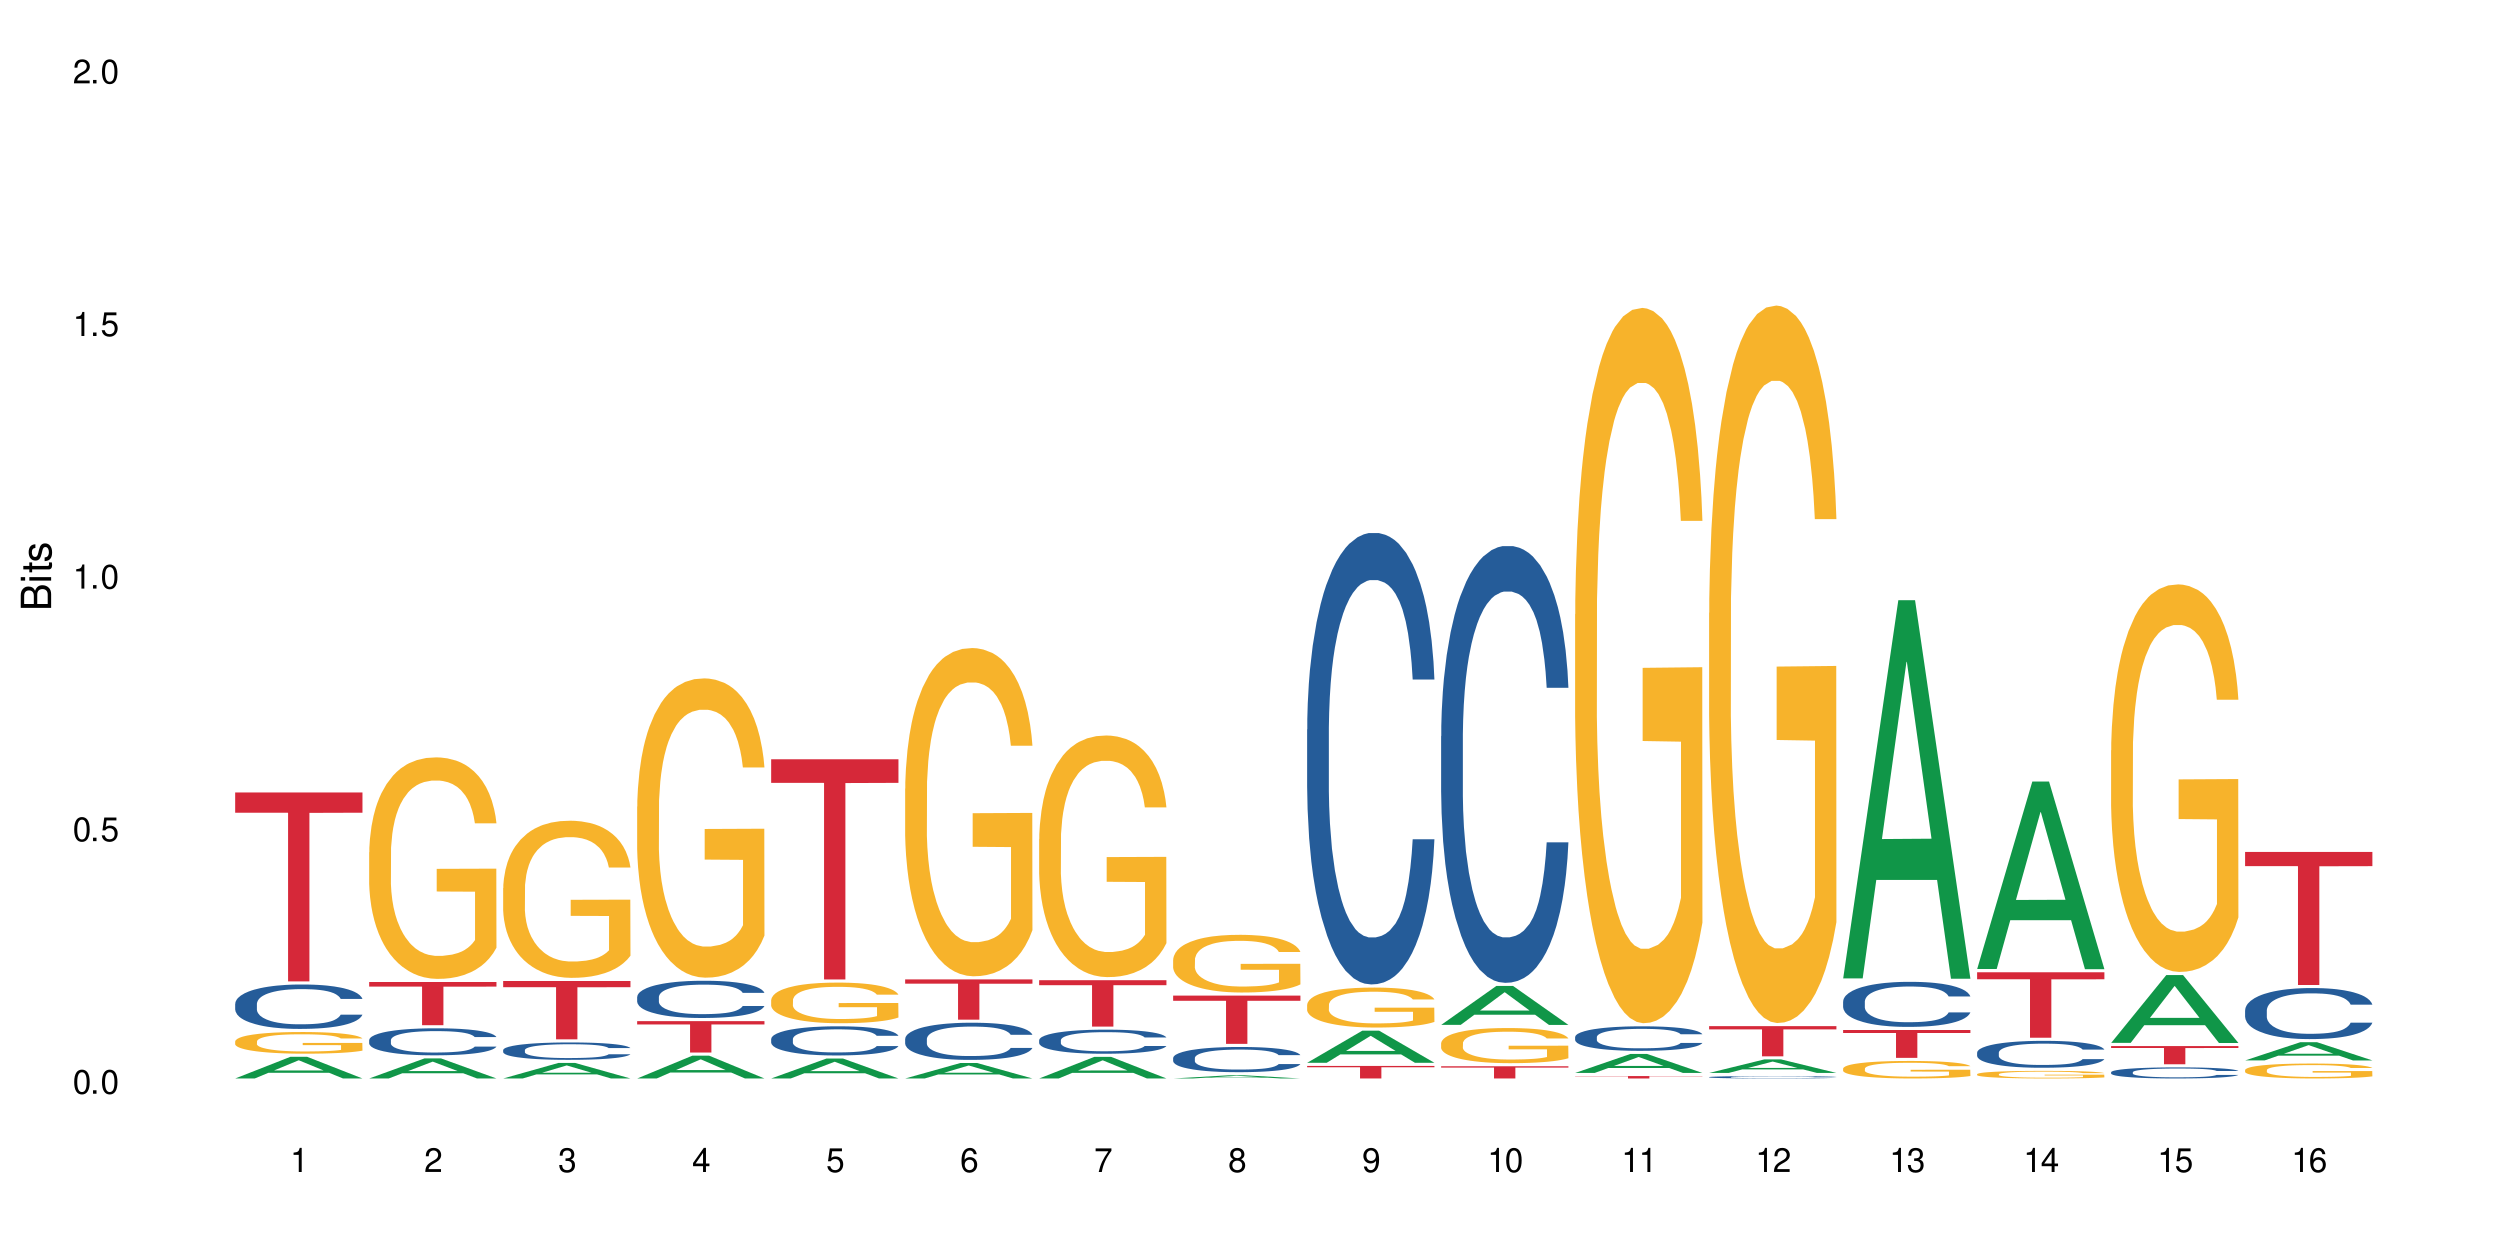 <?xml version="1.0" encoding="UTF-8"?>
<svg xmlns="http://www.w3.org/2000/svg" xmlns:xlink="http://www.w3.org/1999/xlink" width="720" height="360" viewBox="0 0 720 360">
<defs>
<g>
<g id="glyph-0-0">
</g>
<g id="glyph-0-1">
<path d="M 2.641 -6.938 C 2 -6.938 1.422 -6.656 1.078 -6.172 C 0.641 -5.562 0.406 -4.641 0.406 -3.359 C 0.406 -1.016 1.188 0.219 2.641 0.219 C 4.078 0.219 4.859 -1.016 4.859 -3.297 C 4.859 -4.641 4.656 -5.547 4.203 -6.172 C 3.844 -6.656 3.281 -6.938 2.641 -6.938 Z M 2.641 -6.188 C 3.547 -6.188 4 -5.25 4 -3.375 C 4 -1.406 3.562 -0.484 2.625 -0.484 C 1.734 -0.484 1.281 -1.438 1.281 -3.344 C 1.281 -5.25 1.734 -6.188 2.641 -6.188 Z M 2.641 -6.188 "/>
</g>
<g id="glyph-0-2">
<path d="M 1.828 -1 L 0.828 -1 L 0.828 0 L 1.828 0 Z M 1.828 -1 "/>
</g>
<g id="glyph-0-3">
<path d="M 4.562 -6.797 L 1.062 -6.797 L 0.547 -3.094 L 1.328 -3.094 C 1.719 -3.562 2.047 -3.734 2.578 -3.734 C 3.484 -3.734 4.062 -3.109 4.062 -2.094 C 4.062 -1.125 3.484 -0.531 2.578 -0.531 C 1.828 -0.531 1.375 -0.906 1.188 -1.672 L 0.328 -1.672 C 0.453 -1.109 0.547 -0.844 0.75 -0.594 C 1.125 -0.078 1.828 0.219 2.594 0.219 C 3.969 0.219 4.922 -0.781 4.922 -2.219 C 4.922 -3.562 4.031 -4.484 2.719 -4.484 C 2.25 -4.484 1.859 -4.359 1.469 -4.062 L 1.734 -5.969 L 4.562 -5.969 Z M 4.562 -6.797 "/>
</g>
<g id="glyph-0-4">
<path d="M 2.484 -4.938 L 2.484 0 L 3.328 0 L 3.328 -6.938 L 2.766 -6.938 C 2.469 -5.875 2.281 -5.734 0.984 -5.562 L 0.984 -4.938 Z M 2.484 -4.938 "/>
</g>
<g id="glyph-0-5">
<path d="M 4.859 -0.828 L 1.281 -0.828 C 1.359 -1.406 1.672 -1.781 2.5 -2.281 L 3.469 -2.828 C 4.406 -3.344 4.906 -4.062 4.906 -4.906 C 4.906 -5.484 4.672 -6.031 4.266 -6.406 C 3.859 -6.766 3.375 -6.938 2.719 -6.938 C 1.859 -6.938 1.219 -6.625 0.844 -6.031 C 0.609 -5.672 0.5 -5.234 0.484 -4.531 L 1.328 -4.531 C 1.359 -5.016 1.406 -5.281 1.531 -5.516 C 1.75 -5.938 2.188 -6.203 2.703 -6.203 C 3.469 -6.203 4.031 -5.641 4.031 -4.891 C 4.031 -4.344 3.719 -3.859 3.125 -3.516 L 2.234 -3 C 0.812 -2.172 0.406 -1.531 0.328 -0.016 L 4.859 -0.016 Z M 4.859 -0.828 "/>
</g>
<g id="glyph-0-6">
<path d="M 2.125 -3.188 L 2.578 -3.188 C 3.5 -3.188 3.984 -2.766 3.984 -1.922 C 3.984 -1.062 3.469 -0.531 2.594 -0.531 C 1.656 -0.531 1.203 -1 1.156 -2.016 L 0.312 -2.016 C 0.344 -1.453 0.438 -1.094 0.609 -0.781 C 0.953 -0.109 1.625 0.219 2.547 0.219 C 3.953 0.219 4.859 -0.625 4.859 -1.938 C 4.859 -2.828 4.516 -3.297 3.703 -3.594 C 4.344 -3.844 4.656 -4.328 4.656 -5.031 C 4.656 -6.219 3.875 -6.938 2.578 -6.938 C 1.203 -6.938 0.484 -6.172 0.453 -4.703 L 1.297 -4.703 C 1.312 -5.125 1.344 -5.359 1.453 -5.578 C 1.641 -5.969 2.062 -6.203 2.594 -6.203 C 3.344 -6.203 3.797 -5.75 3.797 -5 C 3.797 -4.516 3.609 -4.219 3.25 -4.047 C 3.016 -3.953 2.703 -3.922 2.125 -3.906 Z M 2.125 -3.188 "/>
</g>
<g id="glyph-0-7">
<path d="M 3.141 -1.672 L 3.141 0 L 3.984 0 L 3.984 -1.672 L 4.984 -1.672 L 4.984 -2.438 L 3.984 -2.438 L 3.984 -6.938 L 3.359 -6.938 L 0.266 -2.578 L 0.266 -1.672 Z M 3.141 -2.438 L 1 -2.438 L 3.141 -5.5 Z M 3.141 -2.438 "/>
</g>
<g id="glyph-0-8">
<path d="M 4.781 -5.125 C 4.609 -6.266 3.891 -6.938 2.844 -6.938 C 2.094 -6.938 1.422 -6.578 1.031 -5.953 C 0.594 -5.266 0.406 -4.422 0.406 -3.172 C 0.406 -2 0.578 -1.25 0.984 -0.641 C 1.359 -0.078 1.953 0.219 2.703 0.219 C 3.984 0.219 4.922 -0.75 4.922 -2.094 C 4.922 -3.375 4.062 -4.281 2.844 -4.281 C 2.172 -4.281 1.641 -4.031 1.281 -3.516 C 1.281 -5.234 1.828 -6.188 2.797 -6.188 C 3.391 -6.188 3.797 -5.797 3.938 -5.125 Z M 2.734 -3.531 C 3.547 -3.531 4.062 -2.953 4.062 -2.031 C 4.062 -1.156 3.484 -0.531 2.703 -0.531 C 1.922 -0.531 1.328 -1.188 1.328 -2.078 C 1.328 -2.938 1.906 -3.531 2.734 -3.531 Z M 2.734 -3.531 "/>
</g>
<g id="glyph-0-9">
<path d="M 4.984 -6.797 L 0.438 -6.797 L 0.438 -5.969 L 4.109 -5.969 C 2.5 -3.656 1.828 -2.234 1.328 0 L 2.219 0 C 2.594 -2.172 3.453 -4.047 4.984 -6.094 Z M 4.984 -6.797 "/>
</g>
<g id="glyph-0-10">
<path d="M 3.75 -3.656 C 4.469 -4.094 4.688 -4.438 4.688 -5.078 C 4.688 -6.172 3.844 -6.938 2.641 -6.938 C 1.438 -6.938 0.594 -6.172 0.594 -5.094 C 0.594 -4.438 0.812 -4.094 1.516 -3.656 C 0.734 -3.266 0.359 -2.703 0.359 -1.922 C 0.359 -0.656 1.281 0.219 2.641 0.219 C 3.984 0.219 4.922 -0.656 4.922 -1.922 C 4.922 -2.703 4.531 -3.266 3.75 -3.656 Z M 2.641 -6.188 C 3.359 -6.188 3.812 -5.75 3.812 -5.062 C 3.812 -4.406 3.344 -3.984 2.641 -3.984 C 1.922 -3.984 1.453 -4.406 1.453 -5.078 C 1.453 -5.75 1.922 -6.188 2.641 -6.188 Z M 2.641 -3.266 C 3.484 -3.266 4.062 -2.719 4.062 -1.906 C 4.062 -1.078 3.484 -0.531 2.625 -0.531 C 1.797 -0.531 1.219 -1.094 1.219 -1.906 C 1.219 -2.719 1.781 -3.266 2.641 -3.266 Z M 2.641 -3.266 "/>
</g>
<g id="glyph-0-11">
<path d="M 0.516 -1.578 C 0.672 -0.453 1.406 0.219 2.438 0.219 C 3.188 0.219 3.859 -0.141 4.266 -0.766 C 4.688 -1.453 4.891 -2.297 4.891 -3.547 C 4.891 -4.719 4.703 -5.453 4.312 -6.078 C 3.938 -6.641 3.344 -6.938 2.594 -6.938 C 1.297 -6.938 0.359 -5.969 0.359 -4.625 C 0.359 -3.344 1.234 -2.453 2.453 -2.453 C 3.094 -2.453 3.578 -2.672 4.016 -3.203 C 4 -1.484 3.469 -0.531 2.5 -0.531 C 1.906 -0.531 1.484 -0.906 1.359 -1.578 Z M 2.578 -6.203 C 3.375 -6.203 3.969 -5.531 3.969 -4.641 C 3.969 -3.797 3.391 -3.188 2.547 -3.188 C 1.734 -3.188 1.234 -3.766 1.234 -4.688 C 1.234 -5.562 1.797 -6.203 2.578 -6.203 Z M 2.578 -6.203 "/>
</g>
<g id="glyph-1-0">
</g>
<g id="glyph-1-1">
<path d="M 0 -0.953 L 0 -4.891 C 0 -5.719 -0.234 -6.344 -0.734 -6.797 C -1.188 -7.234 -1.812 -7.469 -2.5 -7.469 C -3.547 -7.469 -4.188 -7 -4.625 -5.875 C -4.984 -6.688 -5.625 -7.094 -6.531 -7.094 C -7.172 -7.094 -7.734 -6.859 -8.141 -6.391 C -8.562 -5.922 -8.75 -5.344 -8.75 -4.5 L -8.75 -0.953 Z M -4.984 -2.062 L -7.766 -2.062 L -7.766 -4.219 C -7.766 -4.844 -7.688 -5.203 -7.453 -5.5 C -7.219 -5.812 -6.859 -5.969 -6.375 -5.969 C -5.891 -5.969 -5.531 -5.812 -5.297 -5.5 C -5.062 -5.203 -4.984 -4.844 -4.984 -4.219 Z M -0.984 -2.062 L -4 -2.062 L -4 -4.781 C -4 -5.766 -3.438 -6.359 -2.484 -6.359 C -1.547 -6.359 -0.984 -5.766 -0.984 -4.781 Z M -0.984 -2.062 "/>
</g>
<g id="glyph-1-2">
<path d="M -6.281 -1.797 L -6.281 -0.797 L 0 -0.797 L 0 -1.797 Z M -8.75 -1.797 L -8.75 -0.797 L -7.484 -0.797 L -7.484 -1.797 Z M -8.75 -1.797 "/>
</g>
<g id="glyph-1-3">
<path d="M -6.281 -3.047 L -6.281 -2.016 L -8.016 -2.016 L -8.016 -1.016 L -6.281 -1.016 L -6.281 -0.172 L -5.469 -0.172 L -5.469 -1.016 L -0.719 -1.016 C -0.078 -1.016 0.281 -1.453 0.281 -2.234 C 0.281 -2.5 0.25 -2.719 0.188 -3.047 L -0.641 -3.047 C -0.609 -2.906 -0.594 -2.766 -0.594 -2.562 C -0.594 -2.141 -0.719 -2.016 -1.156 -2.016 L -5.469 -2.016 L -5.469 -3.047 Z M -6.281 -3.047 "/>
</g>
<g id="glyph-1-4">
<path d="M -4.531 -5.25 C -5.766 -5.25 -6.469 -4.422 -6.469 -2.969 C -6.469 -1.516 -5.719 -0.562 -4.547 -0.562 C -3.562 -0.562 -3.094 -1.062 -2.734 -2.562 L -2.516 -3.484 C -2.344 -4.188 -2.094 -4.469 -1.641 -4.469 C -1.047 -4.469 -0.641 -3.875 -0.641 -3 C -0.641 -2.453 -0.797 -2 -1.062 -1.75 C -1.25 -1.594 -1.422 -1.531 -1.875 -1.469 L -1.875 -0.406 C -0.422 -0.453 0.281 -1.266 0.281 -2.922 C 0.281 -4.5 -0.5 -5.516 -1.719 -5.516 C -2.656 -5.516 -3.172 -4.984 -3.469 -3.734 L -3.703 -2.766 C -3.891 -1.953 -4.156 -1.609 -4.594 -1.609 C -5.188 -1.609 -5.547 -2.125 -5.547 -2.938 C -5.547 -3.75 -5.203 -4.172 -4.531 -4.203 Z M -4.531 -5.25 "/>
</g>
</g>
</defs>
<rect x="-72" y="-36" width="864" height="432" fill="rgb(100%, 100%, 100%)" fill-opacity="1"/>
<path fill-rule="nonzero" fill="rgb(6.275%, 58.824%, 28.235%)" fill-opacity="1" d="M 67.73 310.598 L 67.77 310.59 L 83.633 304.359 L 88.449 304.359 L 104.391 310.602 L 98.789 310.602 L 94.797 308.973 L 77.289 308.973 L 73.371 310.598 L 67.73 310.598 L 78.973 308.297 L 93.191 308.293 L 86.102 305.379 L 86.023 305.375 L 85.945 305.391 L 78.934 308.293 L 78.973 308.297 Z M 67.73 310.598 "/>
<path fill-rule="nonzero" fill="rgb(14.51%, 36.078%, 60%)" fill-opacity="1" d="M 67.73 289.105 L 67.777 289.094 L 67.777 288.816 L 67.91 288.371 L 68.223 287.809 L 68.535 287.422 L 69.34 286.734 L 70.457 286.066 L 71.621 285.555 L 72.469 285.25 L 73.23 285.016 L 74.973 284.586 L 76.09 284.363 L 77.297 284.164 L 78.773 283.965 L 79.848 283.848 L 82.262 283.66 L 84.051 283.578 L 85.434 283.543 L 88.43 283.543 L 90.219 283.59 L 91.516 283.648 L 92.945 283.742 L 94.152 283.848 L 96.254 284.105 L 98.133 284.434 L 98.98 284.617 L 100.324 284.98 L 101.352 285.332 L 102.066 285.637 L 102.871 286.066 L 103.586 286.594 L 104.125 287.191 L 104.391 287.691 L 98.133 287.691 L 97.82 287.227 L 97.461 286.863 L 96.793 286.383 L 96.121 286.043 L 95.184 285.707 L 94.332 285.484 L 93.172 285.262 L 92.141 285.121 L 91.07 285.016 L 90.039 284.945 L 88.074 284.875 L 85.793 284.875 L 84.945 284.898 L 83.199 284.992 L 82.262 285.074 L 80.918 285.238 L 79.98 285.391 L 78.863 285.625 L 78.102 285.824 L 77.164 286.125 L 76.492 286.395 L 75.734 286.781 L 75.285 287.074 L 74.883 287.402 L 74.527 287.785 L 74.258 288.195 L 74.078 288.629 L 73.988 289.047 L 73.988 290.859 L 74.078 291.281 L 74.305 291.77 L 74.883 292.484 L 75.734 293.102 L 76.719 293.594 L 77.656 293.945 L 78.191 294.109 L 78.906 294.297 L 80.027 294.527 L 81.637 294.762 L 82.574 294.855 L 84.004 294.949 L 85.48 294.996 L 87.449 294.996 L 89.191 294.949 L 90.352 294.891 L 91.559 294.797 L 93.215 294.598 L 94.242 294.414 L 95.137 294.191 L 95.809 293.969 L 96.254 293.781 L 96.926 293.418 L 97.461 293.023 L 97.863 292.613 L 98.133 292.215 L 104.391 292.215 L 104.125 292.684 L 103.723 293.137 L 103.32 293.477 L 102.691 293.887 L 101.977 294.25 L 100.949 294.656 L 100.102 294.926 L 98.98 295.219 L 97.953 295.441 L 96.836 295.641 L 95.184 295.871 L 94.109 295.988 L 92.945 296.094 L 91.559 296.188 L 89.816 296.27 L 87.938 296.316 L 86.195 296.328 L 84.316 296.305 L 82.934 296.258 L 81.098 296.152 L 78.82 295.941 L 77.164 295.723 L 75.867 295.5 L 74.75 295.266 L 73.5 294.949 L 71.891 294.438 L 70.906 294.039 L 70.234 293.711 L 69.473 293.254 L 68.938 292.848 L 68.312 292.191 L 67.863 291.363 L 67.73 290.719 Z M 67.73 289.105 "/>
<path fill-rule="nonzero" fill="rgb(96.863%, 70.196%, 16.863%)" fill-opacity="1" d="M 67.73 299.898 L 67.777 299.891 L 67.777 299.777 L 67.953 299.52 L 68.402 299.168 L 68.984 298.875 L 69.609 298.648 L 70.012 298.527 L 70.684 298.355 L 71.262 298.23 L 72.738 297.977 L 74.617 297.734 L 75.645 297.633 L 76.809 297.535 L 78.461 297.43 L 79.223 297.387 L 81.547 297.297 L 84.184 297.238 L 87.09 297.223 L 88.43 297.227 L 90.266 297.25 L 92.77 297.312 L 94.199 297.371 L 95.316 297.43 L 96.477 297.504 L 97.91 297.617 L 99.25 297.754 L 100.324 297.891 L 101.395 298.062 L 102.289 298.242 L 103.051 298.441 L 103.723 298.684 L 104.125 298.883 L 104.391 299.082 L 98.176 299.082 L 97.82 298.883 L 97.418 298.727 L 96.746 298.539 L 96.074 298.402 L 95.406 298.293 L 94.152 298.145 L 93.082 298.055 L 91.738 297.977 L 90.441 297.926 L 88.969 297.891 L 88.074 297.879 L 85.703 297.879 L 83.559 297.918 L 82.305 297.965 L 81.41 298.008 L 80.16 298.094 L 79.398 298.164 L 78.953 298.211 L 77.613 298.387 L 76.719 298.547 L 76.227 298.652 L 75.602 298.824 L 75.152 298.98 L 74.66 299.207 L 74.391 299.379 L 74.035 299.766 L 73.988 300.793 L 74.125 301.008 L 74.391 301.242 L 74.75 301.449 L 75.285 301.664 L 75.824 301.828 L 76.762 302.051 L 77.566 302.199 L 78.191 302.297 L 79.398 302.449 L 79.891 302.504 L 81.055 302.605 L 82.262 302.684 L 83.738 302.754 L 84.855 302.789 L 86.641 302.816 L 88.922 302.816 L 91.605 302.781 L 93.305 302.734 L 94.465 302.691 L 95.227 302.648 L 96.164 302.586 L 96.836 302.531 L 97.461 302.469 L 98.223 302.371 L 98.223 301.008 L 87.18 301.004 L 87.18 300.363 L 104.348 300.359 L 104.391 302.586 L 103.453 302.742 L 102.289 302.891 L 101.172 303.004 L 100.012 303.102 L 98.355 303.211 L 97.016 303.277 L 94.957 303.355 L 93.082 303.41 L 91.113 303.441 L 89.371 303.461 L 87.312 303.465 L 85.48 303.453 L 83.512 303.422 L 81.949 303.375 L 80.516 303.316 L 79.086 303.242 L 77.297 303.125 L 76.137 303.027 L 74.93 302.906 L 73.723 302.766 L 72.648 302.609 L 71.934 302.492 L 71.219 302.355 L 70.457 302.184 L 69.742 301.988 L 69.207 301.812 L 68.715 301.613 L 68.355 301.426 L 68 301.168 L 67.82 300.961 L 67.73 300.785 Z M 67.73 299.898 "/>
<path fill-rule="nonzero" fill="rgb(83.922%, 15.686%, 22.353%)" fill-opacity="1" d="M 67.73 228.234 L 104.391 228.234 L 104.391 234.059 L 89.113 234.109 L 89.113 282.648 L 82.965 282.648 L 82.965 234.16 L 82.875 234.059 L 67.73 234.059 Z M 67.73 228.234 "/>
<path fill-rule="nonzero" fill="rgb(6.275%, 58.824%, 28.235%)" fill-opacity="1" d="M 106.32 310.598 L 106.359 310.59 L 122.223 304.828 L 127.039 304.828 L 142.98 310.602 L 137.383 310.602 L 133.387 309.094 L 115.879 309.094 L 111.961 310.598 L 106.32 310.598 L 117.562 308.473 L 131.781 308.465 L 124.691 305.77 L 124.613 305.766 L 124.535 305.781 L 117.523 308.465 L 117.562 308.473 Z M 106.32 310.598 "/>
<path fill-rule="nonzero" fill="rgb(14.51%, 36.078%, 60%)" fill-opacity="1" d="M 106.32 299.539 L 106.367 299.531 L 106.367 299.363 L 106.5 299.09 L 106.812 298.75 L 107.125 298.516 L 107.93 298.098 L 109.047 297.691 L 110.211 297.379 L 111.059 297.195 L 111.82 297.051 L 113.562 296.789 L 114.684 296.652 L 115.891 296.531 L 117.363 296.41 L 118.438 296.34 L 120.852 296.227 L 122.641 296.176 L 124.027 296.156 L 127.02 296.156 L 128.809 296.184 L 130.105 296.219 L 131.535 296.277 L 132.742 296.34 L 134.844 296.496 L 136.723 296.695 L 137.574 296.809 L 138.914 297.031 L 139.941 297.242 L 140.656 297.43 L 141.461 297.691 L 142.176 298.012 L 142.715 298.375 L 142.98 298.68 L 136.723 298.68 L 136.41 298.395 L 136.051 298.176 L 135.383 297.883 L 134.711 297.676 L 133.773 297.473 L 132.922 297.336 L 131.762 297.199 L 130.73 297.117 L 129.66 297.051 L 128.629 297.008 L 126.664 296.965 L 124.383 296.965 L 123.535 296.98 L 121.789 297.039 L 120.852 297.086 L 119.512 297.188 L 118.57 297.277 L 117.453 297.422 L 116.695 297.543 L 115.754 297.727 L 115.086 297.891 L 114.324 298.125 L 113.879 298.301 L 113.473 298.5 L 113.117 298.738 L 112.848 298.984 L 112.668 299.25 L 112.582 299.504 L 112.582 300.605 L 112.668 300.863 L 112.895 301.16 L 113.473 301.594 L 114.324 301.969 L 115.309 302.27 L 116.246 302.484 L 116.781 302.582 L 117.5 302.695 L 118.617 302.84 L 120.227 302.98 L 121.164 303.035 L 122.594 303.094 L 124.07 303.121 L 126.039 303.121 L 127.781 303.094 L 128.945 303.059 L 130.152 303 L 131.805 302.879 L 132.832 302.766 L 133.727 302.633 L 134.398 302.496 L 134.844 302.383 L 135.516 302.164 L 136.051 301.922 L 136.453 301.672 L 136.723 301.43 L 142.98 301.43 L 142.715 301.715 L 142.312 301.992 L 141.91 302.199 L 141.281 302.445 L 140.566 302.668 L 139.539 302.918 L 138.691 303.078 L 137.574 303.258 L 136.543 303.391 L 135.426 303.512 L 133.773 303.656 L 132.699 303.727 L 131.535 303.789 L 130.152 303.848 L 128.406 303.898 L 126.531 303.926 L 124.785 303.934 L 122.906 303.918 L 121.523 303.891 L 119.688 303.824 L 117.41 303.699 L 115.754 303.562 L 114.457 303.43 L 113.34 303.285 L 112.09 303.094 L 110.48 302.781 L 109.496 302.539 L 108.824 302.34 L 108.066 302.062 L 107.527 301.812 L 106.902 301.418 L 106.457 300.91 L 106.32 300.52 Z M 106.32 299.539 "/>
<path fill-rule="nonzero" fill="rgb(96.863%, 70.196%, 16.863%)" fill-opacity="1" d="M 106.32 245.449 L 106.367 245.391 L 106.367 244.223 L 106.543 241.602 L 106.992 237.988 L 107.574 235.02 L 108.199 232.688 L 108.602 231.465 L 109.273 229.715 L 109.852 228.434 L 111.328 225.812 L 113.207 223.363 L 114.234 222.316 L 115.398 221.324 L 117.051 220.219 L 117.812 219.809 L 120.137 218.879 L 122.773 218.297 L 125.68 218.121 L 127.02 218.18 L 128.855 218.41 L 131.359 219.051 L 132.789 219.637 L 133.906 220.219 L 135.07 220.977 L 136.5 222.141 L 137.84 223.539 L 138.914 224.938 L 139.988 226.688 L 140.879 228.551 L 141.641 230.59 L 142.312 233.035 L 142.715 235.074 L 142.98 237.117 L 136.77 237.117 L 136.41 235.074 L 136.008 233.504 L 135.336 231.578 L 134.668 230.18 L 133.996 229.074 L 132.742 227.559 L 131.672 226.629 L 130.328 225.812 L 129.031 225.289 L 127.559 224.938 L 126.664 224.82 L 124.293 224.82 L 122.148 225.23 L 120.895 225.695 L 120.004 226.16 L 118.75 227.035 L 117.988 227.734 L 117.543 228.199 L 116.203 230.008 L 115.309 231.637 L 114.816 232.746 L 114.191 234.492 L 113.742 236.066 L 113.25 238.398 L 112.984 240.145 L 112.625 244.105 L 112.582 254.594 L 112.715 256.809 L 112.984 259.199 L 113.34 261.297 L 113.879 263.512 L 114.414 265.199 L 115.352 267.473 L 116.156 268.988 L 116.781 269.977 L 117.988 271.551 L 118.48 272.074 L 119.645 273.125 L 120.852 273.941 L 122.328 274.641 L 123.445 274.988 L 125.234 275.281 L 127.512 275.281 L 130.195 274.93 L 131.895 274.465 L 133.059 274 L 133.816 273.59 L 134.754 272.949 L 135.426 272.367 L 136.051 271.727 L 136.812 270.734 L 136.812 256.809 L 125.77 256.75 L 125.77 250.227 L 142.938 250.168 L 142.98 272.949 L 142.043 274.523 L 140.879 276.039 L 139.762 277.203 L 138.602 278.195 L 136.945 279.301 L 135.605 280 L 133.547 280.816 L 131.672 281.34 L 129.703 281.691 L 127.961 281.863 L 125.902 281.922 L 124.07 281.805 L 122.102 281.457 L 120.539 280.992 L 119.109 280.406 L 117.676 279.648 L 115.891 278.426 L 114.727 277.438 L 113.52 276.211 L 112.312 274.754 L 111.238 273.184 L 110.523 271.957 L 109.809 270.559 L 109.047 268.812 L 108.332 266.832 L 107.797 265.023 L 107.305 262.984 L 106.945 261.062 L 106.59 258.441 L 106.41 256.344 L 106.32 254.539 Z M 106.32 245.449 "/>
<path fill-rule="nonzero" fill="rgb(83.922%, 15.686%, 22.353%)" fill-opacity="1" d="M 106.32 282.816 L 142.98 282.816 L 142.98 284.148 L 127.703 284.16 L 127.703 295.262 L 121.555 295.262 L 121.555 284.172 L 121.465 284.148 L 106.32 284.148 Z M 106.32 282.816 "/>
<path fill-rule="nonzero" fill="rgb(6.275%, 58.824%, 28.235%)" fill-opacity="1" d="M 144.91 310.598 L 144.949 310.594 L 160.812 306.129 L 165.633 306.129 L 181.574 310.602 L 175.973 310.602 L 171.977 309.434 L 154.469 309.434 L 150.551 310.598 L 144.91 310.598 L 156.152 308.953 L 170.371 308.949 L 163.281 306.859 L 163.203 306.855 L 163.125 306.867 L 156.113 308.949 L 156.152 308.953 Z M 144.91 310.598 "/>
<path fill-rule="nonzero" fill="rgb(14.51%, 36.078%, 60%)" fill-opacity="1" d="M 144.91 302.406 L 144.957 302.402 L 144.957 302.293 L 145.09 302.117 L 145.402 301.898 L 145.715 301.746 L 146.52 301.477 L 147.641 301.215 L 148.801 301.016 L 149.652 300.895 L 150.41 300.805 L 152.156 300.633 L 153.273 300.547 L 154.48 300.469 L 155.953 300.391 L 157.027 300.348 L 159.441 300.273 L 161.23 300.242 L 162.617 300.227 L 165.613 300.227 L 167.398 300.246 L 168.695 300.27 L 170.129 300.305 L 171.336 300.348 L 173.434 300.445 L 175.312 300.574 L 176.164 300.648 L 177.504 300.789 L 178.531 300.926 L 179.246 301.047 L 180.051 301.215 L 180.77 301.422 L 181.305 301.656 L 181.574 301.852 L 175.312 301.852 L 175 301.668 L 174.645 301.527 L 173.973 301.34 L 173.301 301.207 L 172.363 301.074 L 171.512 300.988 L 170.352 300.898 L 169.324 300.844 L 168.25 300.805 L 167.223 300.777 L 165.254 300.75 L 162.973 300.75 L 162.125 300.758 L 160.379 300.793 L 159.441 300.828 L 158.102 300.891 L 157.16 300.949 L 156.043 301.043 L 155.285 301.121 L 154.344 301.238 L 153.676 301.344 L 152.914 301.496 L 152.469 301.609 L 152.066 301.738 L 151.707 301.891 L 151.438 302.051 L 151.262 302.219 L 151.172 302.383 L 151.172 303.094 L 151.262 303.258 L 151.484 303.449 L 152.066 303.73 L 152.914 303.973 L 153.898 304.164 L 154.836 304.301 L 155.375 304.367 L 156.09 304.438 L 157.207 304.531 L 158.816 304.621 L 159.754 304.66 L 161.184 304.695 L 162.66 304.715 L 164.629 304.715 L 166.371 304.695 L 167.535 304.672 L 168.742 304.637 L 170.395 304.559 L 171.422 304.484 L 172.316 304.398 L 172.988 304.312 L 173.434 304.238 L 174.105 304.098 L 174.645 303.941 L 175.047 303.781 L 175.312 303.625 L 181.574 303.625 L 181.305 303.809 L 180.902 303.984 L 180.5 304.117 L 179.875 304.277 L 179.156 304.422 L 178.129 304.582 L 177.281 304.688 L 176.164 304.801 L 175.133 304.887 L 174.016 304.965 L 172.363 305.059 L 171.289 305.102 L 170.129 305.145 L 168.742 305.18 L 166.996 305.215 L 165.121 305.23 L 163.375 305.234 L 161.5 305.227 L 160.113 305.207 L 158.281 305.168 L 156 305.086 L 154.344 304.996 L 153.047 304.91 L 151.93 304.82 L 150.68 304.695 L 149.07 304.496 L 148.086 304.34 L 147.414 304.211 L 146.656 304.031 L 146.117 303.871 L 145.492 303.613 L 145.047 303.289 L 144.91 303.039 Z M 144.91 302.406 "/>
<path fill-rule="nonzero" fill="rgb(96.863%, 70.196%, 16.863%)" fill-opacity="1" d="M 144.91 255.75 L 144.957 255.711 L 144.957 254.883 L 145.137 253.023 L 145.582 250.461 L 146.164 248.352 L 146.789 246.699 L 147.191 245.832 L 147.863 244.59 L 148.445 243.684 L 149.918 241.82 L 151.797 240.086 L 152.824 239.344 L 153.988 238.641 L 155.641 237.855 L 156.402 237.566 L 158.727 236.902 L 161.363 236.492 L 164.27 236.367 L 165.613 236.406 L 167.445 236.574 L 169.949 237.027 L 171.379 237.441 L 172.496 237.855 L 173.66 238.391 L 175.09 239.219 L 176.43 240.211 L 177.504 241.203 L 178.578 242.441 L 179.473 243.766 L 180.23 245.211 L 180.902 246.945 L 181.305 248.395 L 181.574 249.84 L 175.359 249.84 L 175 248.395 L 174.598 247.277 L 173.926 245.914 L 173.258 244.922 L 172.586 244.137 L 171.336 243.062 L 170.262 242.402 L 168.922 241.82 L 167.625 241.449 L 166.148 241.203 L 165.254 241.121 L 162.883 241.121 L 160.738 241.41 L 159.488 241.738 L 158.594 242.07 L 157.34 242.691 L 156.582 243.188 L 156.133 243.516 L 154.793 244.797 L 153.898 245.957 L 153.406 246.742 L 152.781 247.98 L 152.332 249.098 L 151.84 250.75 L 151.574 251.988 L 151.215 254.801 L 151.172 262.238 L 151.305 263.809 L 151.574 265.504 L 151.93 266.992 L 152.469 268.562 L 153.004 269.762 L 153.941 271.375 L 154.746 272.449 L 155.375 273.152 L 156.582 274.266 L 157.07 274.641 L 158.234 275.383 L 159.441 275.961 L 160.918 276.457 L 162.035 276.707 L 163.824 276.91 L 166.102 276.91 L 168.785 276.664 L 170.484 276.332 L 171.648 276.004 L 172.406 275.715 L 173.348 275.258 L 174.016 274.844 L 174.645 274.391 L 175.402 273.688 L 175.402 263.809 L 164.359 263.77 L 164.359 259.141 L 181.527 259.098 L 181.574 275.258 L 180.633 276.375 L 179.473 277.449 L 178.352 278.277 L 177.191 278.98 L 175.535 279.766 L 174.195 280.262 L 172.141 280.84 L 170.262 281.211 L 168.293 281.457 L 166.551 281.582 L 164.492 281.625 L 162.66 281.543 L 160.695 281.293 L 159.129 280.961 L 157.699 280.551 L 156.266 280.012 L 154.48 279.145 L 153.316 278.441 L 152.109 277.574 L 150.902 276.539 L 149.828 275.426 L 149.113 274.555 L 148.398 273.562 L 147.641 272.324 L 146.922 270.918 L 146.387 269.637 L 145.895 268.191 L 145.539 266.828 L 145.18 264.969 L 145 263.48 L 144.91 262.199 Z M 144.91 255.75 "/>
<path fill-rule="nonzero" fill="rgb(83.922%, 15.686%, 22.353%)" fill-opacity="1" d="M 144.91 282.52 L 181.574 282.52 L 181.574 284.316 L 166.293 284.332 L 166.293 299.332 L 160.145 299.332 L 160.145 284.348 L 160.059 284.316 L 144.91 284.316 Z M 144.91 282.52 "/>
<path fill-rule="nonzero" fill="rgb(6.275%, 58.824%, 28.235%)" fill-opacity="1" d="M 183.5 310.598 L 183.543 310.59 L 199.402 304.031 L 204.223 304.031 L 220.164 310.602 L 214.562 310.602 L 210.566 308.887 L 193.059 308.887 L 189.141 310.598 L 183.5 310.598 L 194.742 308.176 L 208.961 308.172 L 201.871 305.105 L 201.793 305.098 L 201.715 305.117 L 194.703 308.172 L 194.742 308.176 Z M 183.5 310.598 "/>
<path fill-rule="nonzero" fill="rgb(14.51%, 36.078%, 60%)" fill-opacity="1" d="M 183.5 287.129 L 183.547 287.117 L 183.547 286.883 L 183.68 286.512 L 183.992 286.039 L 184.309 285.719 L 185.113 285.141 L 186.23 284.582 L 187.391 284.148 L 188.242 283.895 L 189 283.699 L 190.746 283.336 L 191.863 283.152 L 193.07 282.984 L 194.543 282.816 L 195.617 282.719 L 198.031 282.562 L 199.82 282.496 L 201.207 282.465 L 204.203 282.465 L 205.988 282.504 L 207.285 282.555 L 208.719 282.633 L 209.926 282.719 L 212.027 282.934 L 213.902 283.211 L 214.754 283.367 L 216.094 283.668 L 217.121 283.965 L 217.84 284.219 L 218.645 284.582 L 219.359 285.023 L 219.895 285.523 L 220.164 285.941 L 213.902 285.941 L 213.59 285.551 L 213.234 285.246 L 212.562 284.844 L 211.891 284.562 L 210.953 284.277 L 210.102 284.09 L 208.941 283.906 L 207.914 283.789 L 206.84 283.699 L 205.812 283.641 L 203.844 283.582 L 201.562 283.582 L 200.715 283.602 L 198.973 283.68 L 198.031 283.75 L 196.691 283.887 L 195.754 284.012 L 194.633 284.207 L 193.875 284.375 L 192.934 284.629 L 192.266 284.855 L 191.504 285.18 L 191.059 285.422 L 190.656 285.699 L 190.297 286.02 L 190.031 286.363 L 189.852 286.727 L 189.762 287.078 L 189.762 288.598 L 189.852 288.949 L 190.074 289.363 L 190.656 289.961 L 191.504 290.48 L 192.488 290.891 L 193.426 291.184 L 193.965 291.32 L 194.68 291.48 L 195.797 291.676 L 197.406 291.871 L 198.344 291.949 L 199.777 292.027 L 201.25 292.066 L 203.219 292.066 L 204.961 292.027 L 206.125 291.977 L 207.332 291.898 L 208.984 291.734 L 210.016 291.578 L 210.906 291.391 L 211.578 291.203 L 212.027 291.047 L 212.695 290.742 L 213.234 290.41 L 213.637 290.066 L 213.902 289.734 L 220.164 289.734 L 219.895 290.125 L 219.492 290.508 L 219.09 290.793 L 218.465 291.137 L 217.75 291.438 L 216.719 291.781 L 215.871 292.008 L 214.754 292.254 L 213.727 292.438 L 212.605 292.605 L 210.953 292.801 L 209.879 292.898 L 208.719 292.988 L 207.332 293.066 L 205.586 293.133 L 203.711 293.172 L 201.965 293.184 L 200.09 293.164 L 198.703 293.125 L 196.871 293.035 L 194.59 292.859 L 192.934 292.676 L 191.641 292.488 L 190.52 292.293 L 189.27 292.027 L 187.66 291.598 L 186.676 291.262 L 186.004 290.988 L 185.246 290.605 L 184.711 290.266 L 184.082 289.715 L 183.637 289.02 L 183.5 288.48 Z M 183.5 287.129 "/>
<path fill-rule="nonzero" fill="rgb(96.863%, 70.196%, 16.863%)" fill-opacity="1" d="M 183.5 232.289 L 183.547 232.211 L 183.547 230.637 L 183.727 227.094 L 184.172 222.215 L 184.754 218.199 L 185.379 215.051 L 185.781 213.398 L 186.453 211.035 L 187.035 209.305 L 188.508 205.762 L 190.387 202.457 L 191.414 201.039 L 192.578 199.699 L 194.23 198.203 L 194.992 197.652 L 197.316 196.395 L 199.953 195.605 L 202.859 195.371 L 204.203 195.449 L 206.035 195.766 L 208.539 196.629 L 209.969 197.418 L 211.086 198.203 L 212.25 199.227 L 213.68 200.801 L 215.02 202.691 L 216.094 204.582 L 217.168 206.941 L 218.062 209.461 L 218.82 212.215 L 219.492 215.523 L 219.895 218.277 L 220.164 221.035 L 213.949 221.035 L 213.59 218.277 L 213.188 216.152 L 212.52 213.555 L 211.848 211.664 L 211.176 210.168 L 209.926 208.125 L 208.852 206.863 L 207.512 205.762 L 206.215 205.055 L 204.738 204.582 L 203.844 204.422 L 201.477 204.422 L 199.328 204.973 L 198.078 205.605 L 197.184 206.234 L 195.93 207.414 L 195.172 208.359 L 194.723 208.988 L 193.383 211.43 L 192.488 213.633 L 191.996 215.129 L 191.371 217.492 L 190.922 219.617 L 190.434 222.766 L 190.164 225.129 L 189.805 230.48 L 189.762 244.648 L 189.895 247.641 L 190.164 250.871 L 190.52 253.703 L 191.059 256.695 L 191.594 258.977 L 192.531 262.047 L 193.336 264.094 L 193.965 265.434 L 195.172 267.559 L 195.664 268.266 L 196.824 269.684 L 198.031 270.785 L 199.508 271.73 L 200.625 272.203 L 202.414 272.598 L 204.695 272.598 L 207.375 272.125 L 209.074 271.496 L 210.238 270.863 L 210.996 270.312 L 211.938 269.449 L 212.605 268.66 L 213.234 267.793 L 213.992 266.457 L 213.992 247.641 L 202.949 247.562 L 202.949 238.746 L 220.117 238.668 L 220.164 269.449 L 219.223 271.574 L 218.062 273.621 L 216.945 275.195 L 215.781 276.531 L 214.129 278.027 L 212.785 278.973 L 210.73 280.074 L 208.852 280.785 L 206.883 281.258 L 205.141 281.492 L 203.086 281.57 L 201.25 281.414 L 199.285 280.941 L 197.719 280.312 L 196.289 279.523 L 194.859 278.5 L 193.07 276.848 L 191.906 275.508 L 190.699 273.855 L 189.492 271.887 L 188.418 269.762 L 187.703 268.109 L 186.988 266.219 L 186.23 263.859 L 185.516 261.184 L 184.977 258.742 L 184.484 255.984 L 184.129 253.387 L 183.77 249.848 L 183.59 247.012 L 183.5 244.57 Z M 183.5 232.289 "/>
<path fill-rule="nonzero" fill="rgb(83.922%, 15.686%, 22.353%)" fill-opacity="1" d="M 183.5 294.078 L 220.164 294.078 L 220.164 295.047 L 204.883 295.055 L 204.883 303.137 L 198.738 303.137 L 198.738 295.062 L 198.648 295.047 L 183.5 295.047 Z M 183.5 294.078 "/>
<path fill-rule="nonzero" fill="rgb(6.275%, 58.824%, 28.235%)" fill-opacity="1" d="M 222.094 310.598 L 222.133 310.59 L 237.996 304.867 L 242.812 304.867 L 258.754 310.602 L 253.152 310.602 L 249.156 309.105 L 231.648 309.105 L 227.73 310.598 L 222.094 310.598 L 233.332 308.484 L 247.551 308.48 L 240.461 305.805 L 240.383 305.797 L 240.305 305.812 L 233.293 308.48 L 233.332 308.484 Z M 222.094 310.598 "/>
<path fill-rule="nonzero" fill="rgb(14.51%, 36.078%, 60%)" fill-opacity="1" d="M 222.094 299.234 L 222.137 299.227 L 222.137 299.043 L 222.27 298.75 L 222.586 298.383 L 222.898 298.129 L 223.703 297.676 L 224.82 297.238 L 225.98 296.902 L 226.832 296.703 L 227.59 296.551 L 229.336 296.266 L 230.453 296.121 L 231.66 295.988 L 233.137 295.859 L 234.207 295.781 L 236.621 295.66 L 238.41 295.605 L 239.797 295.582 L 242.793 295.582 L 244.582 295.613 L 245.879 295.652 L 247.309 295.715 L 248.516 295.781 L 250.617 295.953 L 252.492 296.168 L 253.344 296.289 L 254.684 296.527 L 255.715 296.758 L 256.43 296.957 L 257.234 297.238 L 257.949 297.586 L 258.484 297.977 L 258.754 298.305 L 252.492 298.305 L 252.18 298 L 251.824 297.762 L 251.152 297.445 L 250.48 297.223 L 249.543 297.004 L 248.695 296.855 L 247.531 296.711 L 246.504 296.617 L 245.43 296.551 L 244.402 296.504 L 242.434 296.457 L 240.156 296.457 L 239.305 296.473 L 237.562 296.535 L 236.621 296.59 L 235.281 296.695 L 234.344 296.797 L 233.227 296.949 L 232.465 297.078 L 231.527 297.277 L 230.855 297.453 L 230.094 297.707 L 229.648 297.898 L 229.246 298.113 L 228.887 298.367 L 228.621 298.637 L 228.441 298.918 L 228.352 299.195 L 228.352 300.383 L 228.441 300.66 L 228.664 300.98 L 229.246 301.449 L 230.094 301.855 L 231.078 302.18 L 232.016 302.406 L 232.555 302.516 L 233.27 302.637 L 234.387 302.793 L 235.996 302.945 L 236.934 303.008 L 238.367 303.066 L 239.84 303.098 L 241.809 303.098 L 243.551 303.066 L 244.715 303.027 L 245.922 302.969 L 247.574 302.836 L 248.605 302.715 L 249.5 302.57 L 250.168 302.422 L 250.617 302.301 L 251.285 302.062 L 251.824 301.801 L 252.227 301.535 L 252.492 301.273 L 258.754 301.273 L 258.484 301.578 L 258.082 301.879 L 257.68 302.102 L 257.055 302.371 L 256.34 302.605 L 255.309 302.875 L 254.461 303.051 L 253.344 303.242 L 252.316 303.391 L 251.199 303.52 L 249.543 303.672 L 248.469 303.75 L 247.309 303.82 L 245.922 303.879 L 244.18 303.934 L 242.301 303.965 L 240.559 303.973 L 238.68 303.957 L 237.293 303.926 L 235.461 303.855 L 233.18 303.719 L 231.527 303.574 L 230.23 303.426 L 229.113 303.273 L 227.859 303.066 L 226.25 302.73 L 225.266 302.469 L 224.598 302.254 L 223.836 301.957 L 223.301 301.688 L 222.672 301.258 L 222.227 300.715 L 222.094 300.293 Z M 222.094 299.234 "/>
<path fill-rule="nonzero" fill="rgb(96.863%, 70.196%, 16.863%)" fill-opacity="1" d="M 222.094 288 L 222.137 287.988 L 222.137 287.773 L 222.316 287.293 L 222.762 286.629 L 223.344 286.086 L 223.969 285.656 L 224.371 285.434 L 225.043 285.113 L 225.625 284.879 L 227.098 284.398 L 228.977 283.949 L 230.004 283.754 L 231.168 283.574 L 232.82 283.371 L 233.582 283.297 L 235.906 283.125 L 238.543 283.02 L 241.449 282.984 L 242.793 282.996 L 244.625 283.039 L 247.129 283.156 L 248.559 283.266 L 249.676 283.371 L 250.84 283.508 L 252.27 283.723 L 253.613 283.98 L 254.684 284.238 L 255.758 284.559 L 256.652 284.898 L 257.41 285.273 L 258.082 285.723 L 258.484 286.098 L 258.754 286.469 L 252.539 286.469 L 252.18 286.098 L 251.777 285.809 L 251.109 285.453 L 250.438 285.199 L 249.766 284.996 L 248.516 284.719 L 247.441 284.547 L 246.102 284.398 L 244.805 284.301 L 243.328 284.238 L 242.434 284.215 L 240.066 284.215 L 237.918 284.289 L 236.668 284.375 L 235.773 284.461 L 234.52 284.621 L 233.762 284.75 L 233.312 284.836 L 231.973 285.168 L 231.078 285.465 L 230.586 285.668 L 229.961 285.988 L 229.516 286.277 L 229.023 286.707 L 228.754 287.027 L 228.395 287.754 L 228.352 289.676 L 228.484 290.082 L 228.754 290.52 L 229.113 290.906 L 229.648 291.312 L 230.184 291.621 L 231.125 292.039 L 231.93 292.316 L 232.555 292.5 L 233.762 292.785 L 234.254 292.883 L 235.414 293.074 L 236.621 293.227 L 238.098 293.355 L 239.215 293.418 L 241.004 293.473 L 243.285 293.473 L 245.965 293.406 L 247.664 293.32 L 248.828 293.234 L 249.586 293.16 L 250.527 293.043 L 251.199 292.938 L 251.824 292.82 L 252.582 292.637 L 252.582 290.082 L 241.539 290.07 L 241.539 288.875 L 258.707 288.863 L 258.754 293.043 L 257.812 293.332 L 256.652 293.609 L 255.535 293.824 L 254.371 294.004 L 252.719 294.207 L 251.375 294.336 L 249.32 294.488 L 247.441 294.582 L 245.477 294.648 L 243.73 294.68 L 241.676 294.691 L 239.84 294.668 L 237.875 294.605 L 236.309 294.52 L 234.879 294.41 L 233.449 294.273 L 231.66 294.047 L 230.496 293.867 L 229.289 293.641 L 228.082 293.375 L 227.012 293.086 L 226.293 292.863 L 225.578 292.605 L 224.82 292.285 L 224.105 291.922 L 223.566 291.59 L 223.074 291.215 L 222.719 290.863 L 222.359 290.383 L 222.184 289.996 L 222.094 289.668 Z M 222.094 288 "/>
<path fill-rule="nonzero" fill="rgb(83.922%, 15.686%, 22.353%)" fill-opacity="1" d="M 222.094 218.672 L 258.754 218.672 L 258.754 225.461 L 243.473 225.52 L 243.473 282.094 L 237.328 282.094 L 237.328 225.578 L 237.238 225.461 L 222.094 225.461 Z M 222.094 218.672 "/>
<path fill-rule="nonzero" fill="rgb(6.275%, 58.824%, 28.235%)" fill-opacity="1" d="M 260.684 310.598 L 260.723 310.594 L 276.586 306.145 L 281.402 306.145 L 297.344 310.602 L 291.742 310.602 L 287.746 309.438 L 270.238 309.438 L 266.324 310.598 L 260.684 310.598 L 271.922 308.957 L 286.141 308.953 L 279.051 306.875 L 278.973 306.867 L 278.895 306.883 L 271.883 308.953 L 271.922 308.957 Z M 260.684 310.598 "/>
<path fill-rule="nonzero" fill="rgb(14.51%, 36.078%, 60%)" fill-opacity="1" d="M 260.684 299.207 L 260.727 299.195 L 260.727 298.961 L 260.863 298.59 L 261.176 298.121 L 261.488 297.797 L 262.293 297.223 L 263.41 296.664 L 264.57 296.234 L 265.422 295.98 L 266.184 295.781 L 267.926 295.422 L 269.043 295.234 L 270.25 295.07 L 271.727 294.902 L 272.797 294.805 L 275.211 294.648 L 277 294.578 L 278.387 294.551 L 281.383 294.551 L 283.172 294.59 L 284.469 294.637 L 285.898 294.719 L 287.105 294.805 L 289.207 295.02 L 291.086 295.293 L 291.934 295.449 L 293.273 295.754 L 294.305 296.047 L 295.02 296.301 L 295.824 296.664 L 296.539 297.102 L 297.074 297.602 L 297.344 298.023 L 291.086 298.023 L 290.77 297.633 L 290.414 297.328 L 289.742 296.926 L 289.074 296.645 L 288.133 296.359 L 287.285 296.176 L 286.121 295.988 L 285.094 295.871 L 284.02 295.781 L 282.992 295.723 L 281.023 295.664 L 278.746 295.664 L 277.895 295.684 L 276.152 295.762 L 275.211 295.832 L 273.871 295.969 L 272.934 296.098 L 271.816 296.293 L 271.055 296.457 L 270.117 296.711 L 269.445 296.938 L 268.684 297.262 L 268.238 297.504 L 267.836 297.777 L 267.477 298.102 L 267.211 298.445 L 267.031 298.805 L 266.941 299.156 L 266.941 300.672 L 267.031 301.027 L 267.254 301.438 L 267.836 302.031 L 268.684 302.551 L 269.668 302.961 L 270.609 303.254 L 271.145 303.395 L 271.859 303.551 L 272.977 303.746 L 274.586 303.941 L 275.527 304.02 L 276.957 304.098 L 278.434 304.137 L 280.398 304.137 L 282.141 304.098 L 283.305 304.047 L 284.512 303.969 L 286.168 303.805 L 287.195 303.648 L 288.09 303.461 L 288.758 303.273 L 289.207 303.117 L 289.879 302.816 L 290.414 302.484 L 290.816 302.141 L 291.086 301.809 L 297.344 301.809 L 297.074 302.199 L 296.672 302.582 L 296.27 302.863 L 295.645 303.207 L 294.93 303.512 L 293.902 303.852 L 293.051 304.078 L 291.934 304.32 L 290.906 304.508 L 289.789 304.676 L 288.133 304.871 L 287.059 304.969 L 285.898 305.055 L 284.512 305.133 L 282.77 305.203 L 280.891 305.242 L 279.148 305.25 L 277.27 305.23 L 275.883 305.191 L 274.051 305.105 L 271.77 304.93 L 270.117 304.742 L 268.82 304.555 L 267.703 304.359 L 266.449 304.098 L 264.84 303.668 L 263.855 303.332 L 263.188 303.059 L 262.426 302.68 L 261.891 302.336 L 261.266 301.789 L 260.816 301.094 L 260.684 300.555 Z M 260.684 299.207 "/>
<path fill-rule="nonzero" fill="rgb(96.863%, 70.196%, 16.863%)" fill-opacity="1" d="M 260.684 227.125 L 260.727 227.039 L 260.727 225.312 L 260.906 221.426 L 261.352 216.074 L 261.934 211.672 L 262.559 208.215 L 262.961 206.402 L 263.633 203.812 L 264.215 201.914 L 265.691 198.027 L 267.566 194.402 L 268.598 192.848 L 269.758 191.383 L 271.414 189.742 L 272.172 189.137 L 274.496 187.754 L 277.137 186.891 L 280.043 186.633 L 281.383 186.719 L 283.215 187.066 L 285.719 188.016 L 287.148 188.879 L 288.27 189.742 L 289.43 190.863 L 290.859 192.59 L 292.203 194.66 L 293.273 196.734 L 294.348 199.324 L 295.242 202.086 L 296.004 205.109 L 296.672 208.734 L 297.074 211.758 L 297.344 214.777 L 291.129 214.777 L 290.77 211.758 L 290.367 209.426 L 289.699 206.578 L 289.027 204.504 L 288.355 202.863 L 287.105 200.621 L 286.031 199.238 L 284.691 198.027 L 283.395 197.254 L 281.918 196.734 L 281.023 196.562 L 278.656 196.562 L 276.508 197.164 L 275.258 197.855 L 274.363 198.547 L 273.113 199.844 L 272.352 200.879 L 271.906 201.57 L 270.562 204.246 L 269.668 206.664 L 269.176 208.305 L 268.551 210.895 L 268.105 213.223 L 267.613 216.676 L 267.344 219.27 L 266.988 225.137 L 266.941 240.68 L 267.074 243.961 L 267.344 247.5 L 267.703 250.609 L 268.238 253.887 L 268.773 256.391 L 269.715 259.758 L 270.52 262.004 L 271.145 263.473 L 272.352 265.801 L 272.844 266.578 L 274.004 268.133 L 275.211 269.344 L 276.688 270.379 L 277.805 270.895 L 279.594 271.328 L 281.875 271.328 L 284.559 270.809 L 286.254 270.121 L 287.418 269.43 L 288.18 268.824 L 289.117 267.875 L 289.789 267.012 L 290.414 266.062 L 291.172 264.594 L 291.172 243.961 L 280.129 243.875 L 280.129 234.203 L 297.297 234.117 L 297.344 267.875 L 296.406 270.207 L 295.242 272.449 L 294.125 274.176 L 292.961 275.645 L 291.309 277.285 L 289.965 278.32 L 287.91 279.531 L 286.031 280.309 L 284.066 280.824 L 282.32 281.082 L 280.266 281.172 L 278.434 280.996 L 276.465 280.48 L 274.898 279.789 L 273.469 278.926 L 272.039 277.805 L 270.25 275.988 L 269.086 274.523 L 267.879 272.711 L 266.672 270.551 L 265.602 268.219 L 264.887 266.406 L 264.168 264.336 L 263.41 261.746 L 262.695 258.809 L 262.156 256.133 L 261.668 253.109 L 261.309 250.262 L 260.949 246.379 L 260.773 243.27 L 260.684 240.594 Z M 260.684 227.125 "/>
<path fill-rule="nonzero" fill="rgb(83.922%, 15.686%, 22.353%)" fill-opacity="1" d="M 260.684 282.062 L 297.344 282.062 L 297.344 283.305 L 282.062 283.316 L 282.062 293.656 L 275.918 293.656 L 275.918 283.328 L 275.828 283.305 L 260.684 283.305 Z M 260.684 282.062 "/>
<path fill-rule="nonzero" fill="rgb(6.275%, 58.824%, 28.235%)" fill-opacity="1" d="M 299.273 310.598 L 299.312 310.59 L 315.176 304.375 L 319.992 304.375 L 335.934 310.602 L 330.332 310.602 L 326.336 308.977 L 308.828 308.977 L 304.914 310.598 L 299.273 310.598 L 310.516 308.305 L 324.73 308.301 L 317.641 305.395 L 317.562 305.387 L 317.484 305.406 L 310.477 308.301 L 310.516 308.305 Z M 299.273 310.598 "/>
<path fill-rule="nonzero" fill="rgb(14.51%, 36.078%, 60%)" fill-opacity="1" d="M 299.273 299.562 L 299.316 299.559 L 299.316 299.406 L 299.453 299.164 L 299.766 298.859 L 300.078 298.648 L 300.883 298.277 L 302 297.914 L 303.164 297.637 L 304.012 297.473 L 304.773 297.344 L 306.516 297.109 L 307.633 296.988 L 308.84 296.883 L 310.316 296.773 L 311.391 296.711 L 313.805 296.609 L 315.59 296.562 L 316.977 296.543 L 319.973 296.543 L 321.762 296.57 L 323.059 296.602 L 324.488 296.652 L 325.695 296.711 L 327.797 296.848 L 329.676 297.027 L 330.523 297.129 L 331.867 297.324 L 332.895 297.516 L 333.609 297.68 L 334.414 297.914 L 335.129 298.199 L 335.664 298.523 L 335.934 298.797 L 329.676 298.797 L 329.363 298.543 L 329.004 298.348 L 328.332 298.086 L 327.664 297.902 L 326.723 297.719 L 325.875 297.598 L 324.711 297.477 L 323.684 297.402 L 322.609 297.344 L 321.582 297.305 L 319.613 297.27 L 317.336 297.27 L 316.484 297.281 L 314.742 297.332 L 313.805 297.375 L 312.461 297.465 L 311.523 297.547 L 310.406 297.672 L 309.645 297.781 L 308.707 297.945 L 308.035 298.094 L 307.277 298.301 L 306.828 298.461 L 306.426 298.637 L 306.07 298.848 L 305.801 299.07 L 305.621 299.305 L 305.531 299.531 L 305.531 300.516 L 305.621 300.742 L 305.844 301.008 L 306.426 301.395 L 307.277 301.73 L 308.258 302 L 309.199 302.188 L 309.734 302.277 L 310.449 302.379 L 311.566 302.508 L 313.176 302.633 L 314.117 302.684 L 315.547 302.734 L 317.023 302.758 L 318.988 302.758 L 320.734 302.734 L 321.895 302.703 L 323.102 302.652 L 324.758 302.543 L 325.785 302.441 L 326.68 302.32 L 327.352 302.203 L 327.797 302.102 L 328.469 301.902 L 329.004 301.688 L 329.406 301.465 L 329.676 301.25 L 335.934 301.25 L 335.664 301.504 L 335.262 301.75 L 334.859 301.934 L 334.234 302.156 L 333.52 302.355 L 332.492 302.574 L 331.641 302.723 L 330.523 302.879 L 329.496 303 L 328.379 303.109 L 326.723 303.234 L 325.652 303.297 L 324.488 303.355 L 323.102 303.406 L 321.359 303.449 L 319.48 303.477 L 317.738 303.484 L 315.859 303.469 L 314.473 303.445 L 312.641 303.387 L 310.359 303.273 L 308.707 303.152 L 307.41 303.031 L 306.293 302.906 L 305.039 302.734 L 303.43 302.457 L 302.445 302.238 L 301.777 302.062 L 301.016 301.816 L 300.48 301.594 L 299.855 301.238 L 299.406 300.789 L 299.273 300.438 Z M 299.273 299.562 "/>
<path fill-rule="nonzero" fill="rgb(96.863%, 70.196%, 16.863%)" fill-opacity="1" d="M 299.273 241.625 L 299.316 241.562 L 299.316 240.293 L 299.496 237.434 L 299.945 233.492 L 300.523 230.25 L 301.152 227.707 L 301.555 226.375 L 302.223 224.469 L 302.805 223.07 L 304.281 220.211 L 306.156 217.539 L 307.188 216.395 L 308.348 215.316 L 310.004 214.109 L 310.762 213.664 L 313.086 212.645 L 315.727 212.012 L 318.633 211.82 L 319.973 211.883 L 321.805 212.137 L 324.309 212.836 L 325.738 213.473 L 326.859 214.109 L 328.02 214.934 L 329.449 216.207 L 330.793 217.73 L 331.867 219.254 L 332.938 221.164 L 333.832 223.195 L 334.594 225.422 L 335.262 228.09 L 335.664 230.312 L 335.934 232.539 L 329.719 232.539 L 329.363 230.312 L 328.961 228.598 L 328.289 226.5 L 327.617 224.977 L 326.949 223.77 L 325.695 222.117 L 324.621 221.098 L 323.281 220.211 L 321.984 219.637 L 320.508 219.254 L 319.613 219.129 L 317.246 219.129 L 315.102 219.574 L 313.848 220.082 L 312.953 220.59 L 311.703 221.543 L 310.941 222.305 L 310.496 222.816 L 309.152 224.785 L 308.258 226.566 L 307.766 227.773 L 307.141 229.68 L 306.695 231.395 L 306.203 233.938 L 305.934 235.844 L 305.578 240.164 L 305.531 251.605 L 305.668 254.02 L 305.934 256.625 L 306.293 258.914 L 306.828 261.328 L 307.363 263.172 L 308.305 265.648 L 309.109 267.301 L 309.734 268.383 L 310.941 270.098 L 311.434 270.672 L 312.598 271.816 L 313.805 272.703 L 315.277 273.469 L 316.395 273.848 L 318.184 274.168 L 320.465 274.168 L 323.148 273.785 L 324.848 273.277 L 326.008 272.77 L 326.77 272.324 L 327.707 271.625 L 328.379 270.988 L 329.004 270.289 L 329.766 269.211 L 329.766 254.02 L 318.723 253.957 L 318.723 246.84 L 335.891 246.773 L 335.934 271.625 L 334.996 273.34 L 333.832 274.992 L 332.715 276.262 L 331.551 277.344 L 329.898 278.551 L 328.559 279.312 L 326.5 280.203 L 324.621 280.777 L 322.656 281.156 L 320.91 281.348 L 318.855 281.41 L 317.023 281.285 L 315.055 280.902 L 313.488 280.395 L 312.059 279.758 L 310.629 278.934 L 308.84 277.598 L 307.68 276.52 L 306.473 275.184 L 305.266 273.594 L 304.191 271.879 L 303.477 270.543 L 302.762 269.02 L 302 267.113 L 301.285 264.949 L 300.75 262.98 L 300.258 260.758 L 299.898 258.66 L 299.543 255.801 L 299.363 253.512 L 299.273 251.543 Z M 299.273 241.625 "/>
<path fill-rule="nonzero" fill="rgb(83.922%, 15.686%, 22.353%)" fill-opacity="1" d="M 299.273 282.305 L 335.934 282.305 L 335.934 283.734 L 320.656 283.746 L 320.656 295.652 L 314.508 295.652 L 314.508 283.758 L 314.418 283.734 L 299.273 283.734 Z M 299.273 282.305 "/>
<path fill-rule="nonzero" fill="rgb(6.275%, 58.824%, 28.235%)" fill-opacity="1" d="M 337.863 310.602 L 337.902 310.602 L 353.766 309.684 L 358.582 309.684 L 374.523 310.602 L 368.922 310.602 L 364.93 310.363 L 347.422 310.363 L 343.504 310.602 L 337.863 310.602 L 349.105 310.266 L 363.32 310.262 L 356.234 309.836 L 356.156 309.832 L 356.074 309.836 L 349.066 310.262 L 349.105 310.266 Z M 337.863 310.602 "/>
<path fill-rule="nonzero" fill="rgb(14.51%, 36.078%, 60%)" fill-opacity="1" d="M 337.863 304.691 L 337.906 304.684 L 337.906 304.523 L 338.043 304.273 L 338.355 303.953 L 338.668 303.734 L 339.473 303.344 L 340.59 302.965 L 341.754 302.676 L 342.602 302.5 L 343.363 302.367 L 345.105 302.125 L 346.223 301.996 L 347.43 301.883 L 348.906 301.773 L 349.98 301.707 L 352.395 301.598 L 354.184 301.551 L 355.566 301.531 L 358.562 301.531 L 360.352 301.559 L 361.648 301.594 L 363.078 301.645 L 364.285 301.707 L 366.387 301.852 L 368.266 302.035 L 369.113 302.145 L 370.457 302.348 L 371.484 302.547 L 372.199 302.719 L 373.004 302.965 L 373.719 303.266 L 374.254 303.602 L 374.523 303.887 L 368.266 303.887 L 367.953 303.621 L 367.594 303.418 L 366.922 303.145 L 366.254 302.953 L 365.312 302.762 L 364.465 302.633 L 363.301 302.508 L 362.273 302.43 L 361.199 302.367 L 360.172 302.328 L 358.207 302.289 L 355.926 302.289 L 355.074 302.301 L 353.332 302.355 L 352.395 302.402 L 351.051 302.496 L 350.113 302.582 L 348.996 302.715 L 348.234 302.828 L 347.297 303 L 346.625 303.152 L 345.867 303.371 L 345.418 303.535 L 345.016 303.723 L 344.66 303.941 L 344.391 304.172 L 344.211 304.418 L 344.121 304.656 L 344.121 305.688 L 344.211 305.926 L 344.434 306.203 L 345.016 306.609 L 345.867 306.961 L 346.848 307.238 L 347.789 307.438 L 348.324 307.531 L 349.039 307.637 L 350.156 307.77 L 351.766 307.902 L 352.707 307.953 L 354.137 308.008 L 355.613 308.035 L 357.578 308.035 L 359.324 308.008 L 360.484 307.977 L 361.691 307.922 L 363.348 307.809 L 364.375 307.703 L 365.27 307.578 L 365.941 307.449 L 366.387 307.344 L 367.059 307.141 L 367.594 306.914 L 367.996 306.68 L 368.266 306.457 L 374.523 306.457 L 374.254 306.723 L 373.852 306.98 L 373.449 307.172 L 372.824 307.402 L 372.109 307.609 L 371.082 307.844 L 370.23 307.996 L 369.113 308.16 L 368.086 308.285 L 366.969 308.398 L 365.312 308.531 L 364.242 308.598 L 363.078 308.656 L 361.691 308.711 L 359.949 308.758 L 358.07 308.785 L 356.328 308.789 L 354.449 308.777 L 353.062 308.75 L 351.23 308.691 L 348.949 308.57 L 347.297 308.445 L 346 308.32 L 344.883 308.188 L 343.629 308.008 L 342.02 307.715 L 341.039 307.492 L 340.367 307.305 L 339.605 307.047 L 339.07 306.812 L 338.445 306.441 L 337.996 305.973 L 337.863 305.605 Z M 337.863 304.691 "/>
<path fill-rule="nonzero" fill="rgb(96.863%, 70.196%, 16.863%)" fill-opacity="1" d="M 337.863 276.344 L 337.906 276.328 L 337.906 276.027 L 338.086 275.344 L 338.535 274.402 L 339.113 273.629 L 339.742 273.02 L 340.145 272.703 L 340.812 272.246 L 341.395 271.914 L 342.871 271.23 L 344.75 270.594 L 345.777 270.32 L 346.938 270.062 L 348.594 269.773 L 349.352 269.668 L 351.68 269.426 L 354.316 269.273 L 357.223 269.227 L 358.562 269.242 L 360.395 269.305 L 362.898 269.469 L 364.332 269.621 L 365.449 269.773 L 366.609 269.969 L 368.043 270.273 L 369.383 270.637 L 370.457 271.004 L 371.527 271.457 L 372.422 271.945 L 373.184 272.473 L 373.852 273.113 L 374.254 273.645 L 374.523 274.176 L 368.309 274.176 L 367.953 273.645 L 367.551 273.234 L 366.879 272.734 L 366.207 272.367 L 365.539 272.078 L 364.285 271.684 L 363.211 271.441 L 361.871 271.23 L 360.574 271.094 L 359.102 271.004 L 358.207 270.973 L 355.836 270.973 L 353.691 271.078 L 352.438 271.199 L 351.543 271.32 L 350.293 271.547 L 349.531 271.73 L 349.086 271.852 L 347.742 272.324 L 346.848 272.746 L 346.359 273.035 L 345.73 273.492 L 345.285 273.902 L 344.793 274.508 L 344.523 274.965 L 344.168 275.996 L 344.121 278.727 L 344.258 279.305 L 344.523 279.926 L 344.883 280.473 L 345.418 281.051 L 345.957 281.488 L 346.895 282.082 L 347.699 282.477 L 348.324 282.734 L 349.531 283.145 L 350.023 283.281 L 351.188 283.555 L 352.395 283.766 L 353.867 283.949 L 354.988 284.039 L 356.773 284.113 L 359.055 284.113 L 361.738 284.023 L 363.438 283.902 L 364.598 283.781 L 365.359 283.676 L 366.297 283.508 L 366.969 283.355 L 367.594 283.188 L 368.355 282.93 L 368.355 279.305 L 357.312 279.289 L 357.312 277.59 L 374.48 277.574 L 374.523 283.508 L 373.586 283.918 L 372.422 284.312 L 371.305 284.617 L 370.145 284.875 L 368.488 285.16 L 367.148 285.344 L 365.09 285.555 L 363.211 285.691 L 361.246 285.785 L 359.504 285.828 L 357.445 285.844 L 355.613 285.812 L 353.645 285.723 L 352.082 285.602 L 350.648 285.449 L 349.219 285.254 L 347.43 284.934 L 346.27 284.676 L 345.062 284.355 L 343.855 283.977 L 342.781 283.566 L 342.066 283.25 L 341.352 282.887 L 340.59 282.43 L 339.875 281.914 L 339.34 281.445 L 338.848 280.914 L 338.488 280.41 L 338.133 279.73 L 337.953 279.184 L 337.863 278.711 Z M 337.863 276.344 "/>
<path fill-rule="nonzero" fill="rgb(83.922%, 15.686%, 22.353%)" fill-opacity="1" d="M 337.863 286.738 L 374.523 286.738 L 374.523 288.227 L 359.246 288.238 L 359.246 300.641 L 353.098 300.641 L 353.098 288.254 L 353.008 288.227 L 337.863 288.227 Z M 337.863 286.738 "/>
<path fill-rule="nonzero" fill="rgb(6.275%, 58.824%, 28.235%)" fill-opacity="1" d="M 376.453 306.082 L 376.492 306.07 L 392.355 296.828 L 397.172 296.828 L 413.113 306.09 L 407.512 306.09 L 403.52 303.672 L 386.012 303.672 L 382.094 306.082 L 376.453 306.082 L 387.695 302.672 L 401.914 302.664 L 394.824 298.34 L 394.746 298.332 L 394.668 298.359 L 387.656 302.664 L 387.695 302.672 Z M 376.453 306.082 "/>
<path fill-rule="nonzero" fill="rgb(14.51%, 36.078%, 60%)" fill-opacity="1" d="M 376.453 210.09 L 376.5 209.973 L 376.5 207.121 L 376.633 202.605 L 376.945 196.902 L 377.258 192.98 L 378.062 185.969 L 379.18 179.195 L 380.344 173.969 L 381.191 170.879 L 381.953 168.504 L 383.695 164.105 L 384.812 161.848 L 386.02 159.828 L 387.496 157.809 L 388.57 156.621 L 390.984 154.719 L 392.773 153.887 L 394.156 153.531 L 397.152 153.531 L 398.941 154.008 L 400.238 154.602 L 401.668 155.551 L 402.875 156.621 L 404.977 159.234 L 406.855 162.562 L 407.703 164.465 L 409.047 168.148 L 410.074 171.711 L 410.789 174.801 L 411.594 179.195 L 412.309 184.543 L 412.848 190.605 L 413.113 195.715 L 406.855 195.715 L 406.543 190.961 L 406.184 187.277 L 405.516 182.406 L 404.844 178.961 L 403.906 175.512 L 403.055 173.258 L 401.891 171 L 400.863 169.574 L 399.793 168.504 L 398.762 167.789 L 396.797 167.078 L 394.516 167.078 L 393.668 167.316 L 391.922 168.266 L 390.984 169.098 L 389.641 170.762 L 388.703 172.305 L 387.586 174.684 L 386.824 176.703 L 385.887 179.793 L 385.215 182.523 L 384.457 186.445 L 384.008 189.414 L 383.605 192.742 L 383.25 196.664 L 382.98 200.824 L 382.801 205.219 L 382.711 209.496 L 382.711 227.914 L 382.801 232.191 L 383.027 237.184 L 383.605 244.43 L 384.457 250.727 L 385.441 255.719 L 386.379 259.281 L 386.914 260.945 L 387.629 262.848 L 388.75 265.223 L 390.359 267.602 L 391.297 268.551 L 392.727 269.5 L 394.203 269.977 L 396.168 269.977 L 397.914 269.5 L 399.074 268.906 L 400.281 267.957 L 401.938 265.938 L 402.965 264.035 L 403.859 261.777 L 404.531 259.52 L 404.977 257.621 L 405.648 253.938 L 406.184 249.895 L 406.586 245.738 L 406.855 241.699 L 413.113 241.699 L 412.848 246.449 L 412.445 251.086 L 412.043 254.531 L 411.414 258.688 L 410.699 262.371 L 409.672 266.531 L 408.824 269.266 L 407.703 272.234 L 406.676 274.492 L 405.559 276.512 L 403.906 278.887 L 402.832 280.078 L 401.668 281.145 L 400.281 282.098 L 398.539 282.93 L 396.66 283.402 L 394.918 283.523 L 393.039 283.285 L 391.656 282.809 L 389.82 281.742 L 387.543 279.602 L 385.887 277.344 L 384.59 275.086 L 383.473 272.711 L 382.223 269.5 L 380.613 264.273 L 379.629 260.234 L 378.957 256.906 L 378.195 252.273 L 377.66 248.113 L 377.035 241.461 L 376.586 233.023 L 376.453 226.488 Z M 376.453 210.09 "/>
<path fill-rule="nonzero" fill="rgb(96.863%, 70.196%, 16.863%)" fill-opacity="1" d="M 376.453 289.352 L 376.5 289.34 L 376.5 289.129 L 376.676 288.656 L 377.125 288.004 L 377.707 287.469 L 378.332 287.047 L 378.734 286.824 L 379.406 286.512 L 379.984 286.277 L 381.461 285.805 L 383.34 285.363 L 384.367 285.176 L 385.531 284.996 L 387.184 284.797 L 387.945 284.723 L 390.27 284.555 L 392.906 284.449 L 395.812 284.418 L 397.152 284.426 L 398.988 284.469 L 401.488 284.586 L 402.922 284.691 L 404.039 284.797 L 405.199 284.934 L 406.633 285.141 L 407.973 285.395 L 409.047 285.648 L 410.117 285.961 L 411.012 286.301 L 411.773 286.668 L 412.445 287.109 L 412.848 287.477 L 413.113 287.844 L 406.898 287.844 L 406.543 287.477 L 406.141 287.195 L 405.469 286.848 L 404.797 286.594 L 404.129 286.395 L 402.875 286.121 L 401.805 285.953 L 400.461 285.805 L 399.164 285.711 L 397.691 285.648 L 396.797 285.625 L 394.426 285.625 L 392.281 285.699 L 391.027 285.785 L 390.133 285.867 L 388.883 286.027 L 388.121 286.152 L 387.676 286.234 L 386.336 286.562 L 385.441 286.855 L 384.949 287.059 L 384.32 287.371 L 383.875 287.656 L 383.383 288.078 L 383.113 288.391 L 382.758 289.109 L 382.711 291 L 382.848 291.402 L 383.113 291.832 L 383.473 292.211 L 384.008 292.609 L 384.547 292.914 L 385.484 293.324 L 386.289 293.598 L 386.914 293.777 L 388.121 294.062 L 388.613 294.156 L 389.777 294.348 L 390.984 294.492 L 392.461 294.621 L 393.578 294.684 L 395.363 294.734 L 397.645 294.734 L 400.328 294.672 L 402.027 294.586 L 403.188 294.504 L 403.949 294.43 L 404.887 294.312 L 405.559 294.211 L 406.184 294.094 L 406.945 293.914 L 406.945 291.402 L 395.902 291.391 L 395.902 290.211 L 413.07 290.203 L 413.113 294.312 L 412.176 294.598 L 411.012 294.871 L 409.895 295.082 L 408.734 295.262 L 407.078 295.461 L 405.738 295.586 L 403.68 295.734 L 401.805 295.828 L 399.836 295.891 L 398.094 295.922 L 396.035 295.934 L 394.203 295.914 L 392.234 295.852 L 390.672 295.766 L 389.238 295.66 L 387.809 295.523 L 386.02 295.305 L 384.859 295.125 L 383.652 294.902 L 382.445 294.641 L 381.371 294.355 L 380.656 294.137 L 379.941 293.883 L 379.18 293.566 L 378.465 293.211 L 377.93 292.883 L 377.438 292.516 L 377.078 292.168 L 376.723 291.695 L 376.543 291.316 L 376.453 290.992 Z M 376.453 289.352 "/>
<path fill-rule="nonzero" fill="rgb(83.922%, 15.686%, 22.353%)" fill-opacity="1" d="M 376.453 306.984 L 413.113 306.984 L 413.113 307.371 L 397.836 307.375 L 397.836 310.602 L 391.688 310.602 L 391.688 307.379 L 391.598 307.371 L 376.453 307.371 Z M 376.453 306.984 "/>
<path fill-rule="nonzero" fill="rgb(6.275%, 58.824%, 28.235%)" fill-opacity="1" d="M 415.043 295.168 L 415.082 295.16 L 430.945 283.957 L 435.762 283.957 L 451.703 295.18 L 446.105 295.18 L 442.109 292.25 L 424.602 292.25 L 420.684 295.168 L 415.043 295.168 L 426.285 291.039 L 440.504 291.027 L 433.414 285.789 L 433.336 285.781 L 433.258 285.812 L 426.246 291.027 L 426.285 291.039 Z M 415.043 295.168 "/>
<path fill-rule="nonzero" fill="rgb(14.51%, 36.078%, 60%)" fill-opacity="1" d="M 415.043 212.008 L 415.09 211.891 L 415.09 209.133 L 415.223 204.762 L 415.535 199.246 L 415.848 195.449 L 416.652 188.668 L 417.77 182.113 L 418.934 177.055 L 419.781 174.062 L 420.543 171.766 L 422.285 167.512 L 423.406 165.324 L 424.613 163.371 L 426.086 161.418 L 427.16 160.266 L 429.574 158.426 L 431.363 157.621 L 432.75 157.277 L 435.742 157.277 L 437.531 157.738 L 438.828 158.312 L 440.258 159.23 L 441.465 160.266 L 443.566 162.797 L 445.445 166.016 L 446.297 167.855 L 447.637 171.418 L 448.664 174.867 L 449.379 177.859 L 450.184 182.113 L 450.898 187.285 L 451.438 193.148 L 451.703 198.094 L 445.445 198.094 L 445.133 193.496 L 444.773 189.93 L 444.105 185.219 L 443.434 181.883 L 442.496 178.547 L 441.645 176.363 L 440.484 174.18 L 439.453 172.801 L 438.383 171.766 L 437.352 171.074 L 435.387 170.383 L 433.105 170.383 L 432.258 170.613 L 430.512 171.535 L 429.574 172.34 L 428.234 173.949 L 427.293 175.445 L 426.176 177.742 L 425.418 179.699 L 424.477 182.688 L 423.809 185.332 L 423.047 189.125 L 422.598 192 L 422.195 195.219 L 421.84 199.016 L 421.57 203.039 L 421.391 207.293 L 421.305 211.434 L 421.305 229.254 L 421.391 233.395 L 421.617 238.223 L 422.195 245.234 L 423.047 251.328 L 424.031 256.16 L 424.969 259.609 L 425.504 261.219 L 426.223 263.059 L 427.34 265.355 L 428.949 267.656 L 429.887 268.574 L 431.316 269.496 L 432.793 269.957 L 434.762 269.957 L 436.504 269.496 L 437.668 268.922 L 438.875 268 L 440.527 266.047 L 441.555 264.207 L 442.449 262.023 L 443.121 259.836 L 443.566 257.996 L 444.238 254.434 L 444.773 250.523 L 445.176 246.5 L 445.445 242.59 L 451.703 242.59 L 451.438 247.191 L 451.035 251.676 L 450.633 255.008 L 450.004 259.031 L 449.289 262.598 L 448.262 266.621 L 447.414 269.266 L 446.297 272.141 L 445.266 274.324 L 444.148 276.281 L 442.496 278.578 L 441.422 279.73 L 440.258 280.762 L 438.875 281.684 L 437.129 282.488 L 435.254 282.949 L 433.508 283.062 L 431.629 282.832 L 430.246 282.375 L 428.41 281.34 L 426.133 279.27 L 424.477 277.086 L 423.18 274.898 L 422.062 272.602 L 420.812 269.496 L 419.203 264.438 L 418.219 260.527 L 417.547 257.309 L 416.789 252.824 L 416.25 248.801 L 415.625 242.359 L 415.18 234.199 L 415.043 227.875 Z M 415.043 212.008 "/>
<path fill-rule="nonzero" fill="rgb(96.863%, 70.196%, 16.863%)" fill-opacity="1" d="M 415.043 300.41 L 415.09 300.398 L 415.09 300.215 L 415.266 299.801 L 415.715 299.227 L 416.297 298.754 L 416.922 298.387 L 417.324 298.191 L 417.996 297.914 L 418.574 297.711 L 420.051 297.293 L 421.93 296.906 L 422.957 296.738 L 424.121 296.582 L 425.773 296.406 L 426.535 296.344 L 428.859 296.195 L 431.496 296.102 L 434.402 296.074 L 435.742 296.082 L 437.578 296.121 L 440.082 296.223 L 441.512 296.316 L 442.629 296.406 L 443.793 296.527 L 445.223 296.711 L 446.562 296.934 L 447.637 297.156 L 448.711 297.434 L 449.602 297.73 L 450.363 298.051 L 451.035 298.441 L 451.438 298.766 L 451.703 299.086 L 445.488 299.086 L 445.133 298.766 L 444.73 298.516 L 444.059 298.211 L 443.391 297.988 L 442.719 297.812 L 441.465 297.57 L 440.395 297.426 L 439.051 297.293 L 437.754 297.211 L 436.281 297.156 L 435.387 297.137 L 433.016 297.137 L 430.871 297.203 L 429.617 297.277 L 428.727 297.352 L 427.473 297.488 L 426.711 297.598 L 426.266 297.672 L 424.926 297.961 L 424.031 298.219 L 423.539 298.395 L 422.914 298.672 L 422.465 298.922 L 421.973 299.293 L 421.707 299.57 L 421.348 300.195 L 421.305 301.859 L 421.438 302.211 L 421.707 302.59 L 422.062 302.926 L 422.598 303.273 L 423.137 303.543 L 424.074 303.902 L 424.879 304.145 L 425.504 304.301 L 426.711 304.551 L 427.203 304.633 L 428.367 304.801 L 429.574 304.93 L 431.051 305.039 L 432.168 305.098 L 433.957 305.141 L 436.234 305.141 L 438.918 305.086 L 440.617 305.012 L 441.781 304.938 L 442.539 304.875 L 443.477 304.773 L 444.148 304.68 L 444.773 304.578 L 445.535 304.422 L 445.535 302.211 L 434.492 302.203 L 434.492 301.168 L 451.66 301.16 L 451.703 304.773 L 450.766 305.023 L 449.602 305.262 L 448.484 305.449 L 447.324 305.605 L 445.668 305.781 L 444.328 305.891 L 442.27 306.02 L 440.395 306.105 L 438.426 306.16 L 436.684 306.188 L 434.625 306.195 L 432.793 306.176 L 430.824 306.121 L 429.262 306.047 L 427.832 305.957 L 426.398 305.836 L 424.613 305.641 L 423.449 305.484 L 422.242 305.289 L 421.035 305.059 L 419.961 304.809 L 419.246 304.617 L 418.531 304.395 L 417.77 304.117 L 417.055 303.801 L 416.52 303.516 L 416.027 303.191 L 415.668 302.887 L 415.312 302.473 L 415.133 302.137 L 415.043 301.852 Z M 415.043 300.41 "/>
<path fill-rule="nonzero" fill="rgb(83.922%, 15.686%, 22.353%)" fill-opacity="1" d="M 415.043 307.09 L 451.703 307.09 L 451.703 307.465 L 436.426 307.469 L 436.426 310.602 L 430.277 310.602 L 430.277 307.473 L 430.188 307.465 L 415.043 307.465 Z M 415.043 307.09 "/>
<path fill-rule="nonzero" fill="rgb(6.275%, 58.824%, 28.235%)" fill-opacity="1" d="M 453.633 309.004 L 453.672 309 L 469.535 303.539 L 474.355 303.539 L 490.297 309.012 L 484.695 309.012 L 480.699 307.582 L 463.191 307.582 L 459.273 309.004 L 453.633 309.004 L 464.875 306.992 L 479.094 306.984 L 472.004 304.434 L 471.926 304.426 L 471.848 304.441 L 464.836 306.984 L 464.875 306.992 Z M 453.633 309.004 "/>
<path fill-rule="nonzero" fill="rgb(14.51%, 36.078%, 60%)" fill-opacity="1" d="M 453.633 298.652 L 453.68 298.648 L 453.68 298.492 L 453.812 298.246 L 454.125 297.938 L 454.438 297.723 L 455.242 297.344 L 456.363 296.977 L 457.523 296.691 L 458.375 296.523 L 459.133 296.395 L 460.875 296.156 L 461.996 296.031 L 463.203 295.922 L 464.676 295.812 L 465.75 295.75 L 468.164 295.645 L 469.953 295.602 L 471.34 295.582 L 474.336 295.582 L 476.121 295.605 L 477.418 295.641 L 478.852 295.691 L 480.059 295.75 L 482.156 295.891 L 484.035 296.07 L 484.887 296.176 L 486.227 296.375 L 487.254 296.57 L 487.969 296.738 L 488.773 296.977 L 489.492 297.266 L 490.027 297.594 L 490.297 297.871 L 484.035 297.871 L 483.723 297.613 L 483.363 297.414 L 482.695 297.148 L 482.023 296.961 L 481.086 296.773 L 480.234 296.652 L 479.074 296.531 L 478.047 296.453 L 476.973 296.395 L 475.945 296.355 L 473.977 296.316 L 471.695 296.316 L 470.848 296.328 L 469.102 296.383 L 468.164 296.426 L 466.824 296.516 L 465.883 296.602 L 464.766 296.73 L 464.008 296.84 L 463.066 297.008 L 462.398 297.156 L 461.637 297.371 L 461.191 297.531 L 460.789 297.711 L 460.43 297.926 L 460.16 298.152 L 459.984 298.391 L 459.895 298.621 L 459.895 299.621 L 459.984 299.855 L 460.207 300.125 L 460.789 300.52 L 461.637 300.863 L 462.621 301.133 L 463.559 301.328 L 464.098 301.418 L 464.812 301.52 L 465.93 301.648 L 467.539 301.777 L 468.477 301.832 L 469.906 301.883 L 471.383 301.91 L 473.352 301.91 L 475.094 301.883 L 476.258 301.852 L 477.465 301.797 L 479.117 301.688 L 480.145 301.586 L 481.039 301.465 L 481.711 301.34 L 482.156 301.238 L 482.828 301.035 L 483.363 300.816 L 483.77 300.59 L 484.035 300.371 L 490.297 300.371 L 490.027 300.629 L 489.625 300.883 L 489.223 301.07 L 488.598 301.297 L 487.879 301.496 L 486.852 301.723 L 486.004 301.871 L 484.887 302.031 L 483.855 302.152 L 482.738 302.262 L 481.086 302.395 L 480.012 302.457 L 478.852 302.516 L 477.465 302.566 L 475.719 302.613 L 473.844 302.637 L 472.098 302.645 L 470.223 302.633 L 468.836 302.605 L 467.004 302.547 L 464.723 302.43 L 463.066 302.309 L 461.77 302.188 L 460.652 302.059 L 459.402 301.883 L 457.793 301.598 L 456.809 301.379 L 456.137 301.199 L 455.379 300.945 L 454.84 300.719 L 454.215 300.359 L 453.77 299.898 L 453.633 299.547 Z M 453.633 298.652 "/>
<path fill-rule="nonzero" fill="rgb(96.863%, 70.196%, 16.863%)" fill-opacity="1" d="M 453.633 176.914 L 453.68 176.727 L 453.68 172.961 L 453.859 164.496 L 454.305 152.832 L 454.887 143.238 L 455.512 135.711 L 455.914 131.762 L 456.586 126.117 L 457.168 121.977 L 458.641 113.512 L 460.52 105.609 L 461.547 102.223 L 462.711 99.023 L 464.363 95.449 L 465.125 94.133 L 467.449 91.125 L 470.086 89.242 L 472.992 88.676 L 474.336 88.867 L 476.168 89.617 L 478.672 91.688 L 480.102 93.57 L 481.219 95.449 L 482.383 97.895 L 483.812 101.66 L 485.152 106.176 L 486.227 110.691 L 487.301 116.332 L 488.195 122.355 L 488.953 128.938 L 489.625 136.84 L 490.027 143.426 L 490.297 150.012 L 484.082 150.012 L 483.723 143.426 L 483.32 138.344 L 482.648 132.137 L 481.98 127.621 L 481.309 124.047 L 480.059 119.156 L 478.984 116.145 L 477.641 113.512 L 476.348 111.82 L 474.871 110.691 L 473.977 110.312 L 471.605 110.312 L 469.461 111.629 L 468.211 113.137 L 467.316 114.641 L 466.062 117.461 L 465.305 119.719 L 464.855 121.227 L 463.516 127.059 L 462.621 132.324 L 462.129 135.898 L 461.504 141.543 L 461.055 146.625 L 460.562 154.148 L 460.297 159.793 L 459.938 172.586 L 459.895 206.449 L 460.027 213.602 L 460.297 221.312 L 460.652 228.086 L 461.191 235.234 L 461.727 240.691 L 462.664 248.027 L 463.469 252.922 L 464.098 256.117 L 465.305 261.199 L 465.793 262.891 L 466.957 266.277 L 468.164 268.91 L 469.641 271.168 L 470.758 272.297 L 472.547 273.238 L 474.824 273.238 L 477.508 272.109 L 479.207 270.605 L 480.371 269.102 L 481.129 267.785 L 482.07 265.715 L 482.738 263.832 L 483.363 261.762 L 484.125 258.566 L 484.125 213.602 L 473.082 213.41 L 473.082 192.34 L 490.25 192.152 L 490.297 265.715 L 489.355 270.793 L 488.195 275.684 L 487.074 279.449 L 485.914 282.645 L 484.258 286.219 L 482.918 288.477 L 480.863 291.113 L 478.984 292.805 L 477.016 293.934 L 475.273 294.5 L 473.215 294.688 L 471.383 294.309 L 469.418 293.18 L 467.852 291.676 L 466.422 289.797 L 464.988 287.348 L 463.203 283.398 L 462.039 280.199 L 460.832 276.25 L 459.625 271.547 L 458.551 266.465 L 457.836 262.516 L 457.121 258 L 456.363 252.355 L 455.645 245.961 L 455.109 240.129 L 454.617 233.543 L 454.262 227.336 L 453.902 218.867 L 453.723 212.094 L 453.633 206.262 Z M 453.633 176.914 "/>
<path fill-rule="nonzero" fill="rgb(83.922%, 15.686%, 22.353%)" fill-opacity="1" d="M 453.633 309.906 L 490.297 309.906 L 490.297 309.98 L 475.016 309.98 L 475.016 310.602 L 468.867 310.602 L 468.867 309.98 L 453.633 309.98 Z M 453.633 309.906 "/>
<path fill-rule="nonzero" fill="rgb(6.275%, 58.824%, 28.235%)" fill-opacity="1" d="M 492.223 309.004 L 492.266 309 L 508.125 305.109 L 512.945 305.109 L 528.887 309.008 L 523.285 309.008 L 519.289 307.988 L 501.781 307.988 L 497.863 309.004 L 492.223 309.004 L 503.465 307.57 L 517.684 307.566 L 510.594 305.746 L 510.516 305.742 L 510.438 305.754 L 503.426 307.566 L 503.465 307.57 Z M 492.223 309.004 "/>
<path fill-rule="nonzero" fill="rgb(14.51%, 36.078%, 60%)" fill-opacity="1" d="M 492.223 310.207 L 492.27 310.203 L 492.27 310.191 L 492.402 310.164 L 492.715 310.133 L 493.027 310.113 L 493.836 310.074 L 494.953 310.039 L 496.113 310.012 L 496.965 309.992 L 497.723 309.98 L 499.469 309.957 L 500.586 309.945 L 501.793 309.934 L 503.266 309.922 L 504.34 309.918 L 506.754 309.906 L 508.543 309.902 L 509.93 309.898 L 512.926 309.898 L 514.711 309.902 L 516.008 309.906 L 517.441 309.91 L 518.648 309.918 L 520.75 309.93 L 522.625 309.949 L 523.477 309.957 L 524.816 309.98 L 525.844 310 L 526.559 310.016 L 527.367 310.039 L 528.082 310.066 L 528.617 310.102 L 528.887 310.129 L 522.625 310.129 L 522.312 310.102 L 521.957 310.082 L 521.285 310.055 L 520.613 310.039 L 519.676 310.02 L 518.824 310.008 L 517.664 309.996 L 516.637 309.988 L 515.562 309.98 L 514.535 309.977 L 512.566 309.973 L 509.438 309.973 L 507.695 309.98 L 506.754 309.984 L 505.414 309.992 L 504.473 310 L 503.355 310.016 L 502.598 310.023 L 501.656 310.043 L 500.988 310.055 L 500.227 310.078 L 499.781 310.094 L 499.379 310.113 L 499.02 310.133 L 498.75 310.156 L 498.574 310.18 L 498.484 310.203 L 498.484 310.301 L 498.574 310.324 L 498.797 310.352 L 499.379 310.391 L 500.227 310.426 L 501.211 310.453 L 502.148 310.473 L 502.688 310.48 L 503.402 310.492 L 504.52 310.504 L 506.129 310.516 L 507.066 310.52 L 508.5 310.527 L 513.684 310.527 L 514.848 310.523 L 516.055 310.52 L 517.707 310.508 L 518.738 310.496 L 519.629 310.484 L 520.301 310.473 L 520.75 310.461 L 521.418 310.441 L 521.957 310.422 L 522.359 310.398 L 522.625 310.375 L 528.887 310.375 L 528.617 310.402 L 528.215 310.426 L 527.812 310.445 L 527.188 310.469 L 526.473 310.488 L 525.441 310.512 L 524.594 310.523 L 523.477 310.543 L 522.449 310.555 L 521.328 310.562 L 519.676 310.578 L 518.602 310.582 L 517.441 310.59 L 516.055 310.594 L 514.309 310.598 L 512.434 310.602 L 508.812 310.602 L 507.426 310.598 L 505.594 310.594 L 503.312 310.582 L 501.656 310.57 L 500.363 310.559 L 499.242 310.543 L 497.992 310.527 L 496.383 310.5 L 495.398 310.477 L 494.727 310.457 L 493.969 310.434 L 493.434 310.41 L 492.805 310.375 L 492.359 310.328 L 492.223 310.293 Z M 492.223 310.207 "/>
<path fill-rule="nonzero" fill="rgb(96.863%, 70.196%, 16.863%)" fill-opacity="1" d="M 492.223 176.504 L 492.27 176.316 L 492.27 172.539 L 492.449 164.047 L 492.895 152.348 L 493.477 142.723 L 494.102 135.176 L 494.504 131.211 L 495.176 125.551 L 495.758 121.398 L 497.23 112.906 L 499.109 104.98 L 500.137 101.586 L 501.301 98.375 L 502.953 94.789 L 503.715 93.469 L 506.039 90.449 L 508.676 88.562 L 511.582 87.996 L 512.926 88.188 L 514.758 88.941 L 517.262 91.016 L 518.691 92.902 L 519.809 94.789 L 520.973 97.242 L 522.402 101.02 L 523.742 105.547 L 524.816 110.078 L 525.891 115.738 L 526.785 121.777 L 527.543 128.383 L 528.215 136.309 L 528.617 142.914 L 528.887 149.516 L 522.672 149.516 L 522.312 142.914 L 521.91 137.816 L 521.238 131.59 L 520.57 127.062 L 519.898 123.477 L 518.648 118.57 L 517.574 115.551 L 516.234 112.906 L 514.938 111.207 L 513.461 110.078 L 512.566 109.699 L 510.195 109.699 L 508.051 111.02 L 506.801 112.531 L 505.906 114.039 L 504.652 116.871 L 503.895 119.133 L 503.445 120.645 L 502.105 126.496 L 501.211 131.777 L 500.719 135.363 L 500.094 141.027 L 499.645 146.121 L 499.156 153.668 L 498.887 159.332 L 498.527 172.164 L 498.484 206.133 L 498.617 213.301 L 498.887 221.039 L 499.242 227.832 L 499.781 235.004 L 500.316 240.477 L 501.254 247.836 L 502.059 252.742 L 502.688 255.953 L 503.895 261.047 L 504.387 262.746 L 505.547 266.141 L 506.754 268.785 L 508.23 271.051 L 509.348 272.18 L 511.137 273.125 L 513.418 273.125 L 516.098 271.992 L 517.797 270.484 L 518.961 268.973 L 519.719 267.652 L 520.66 265.578 L 521.328 263.688 L 521.957 261.613 L 522.715 258.406 L 522.715 213.301 L 511.672 213.113 L 511.672 191.977 L 528.84 191.789 L 528.887 265.578 L 527.945 270.672 L 526.785 275.578 L 525.668 279.352 L 524.504 282.559 L 522.852 286.145 L 521.508 288.41 L 519.453 291.051 L 517.574 292.75 L 515.605 293.883 L 513.863 294.449 L 511.809 294.637 L 509.973 294.262 L 508.008 293.129 L 506.441 291.617 L 505.012 289.73 L 503.582 287.277 L 501.793 283.316 L 500.629 280.105 L 499.422 276.145 L 498.215 271.426 L 497.141 266.332 L 496.426 262.367 L 495.711 257.84 L 494.953 252.176 L 494.238 245.762 L 493.699 239.91 L 493.207 233.305 L 492.852 227.078 L 492.492 218.586 L 492.312 211.793 L 492.223 205.941 Z M 492.223 176.504 "/>
<path fill-rule="nonzero" fill="rgb(83.922%, 15.686%, 22.353%)" fill-opacity="1" d="M 492.223 295.531 L 528.887 295.531 L 528.887 296.461 L 513.605 296.469 L 513.605 304.215 L 507.461 304.215 L 507.461 296.477 L 507.371 296.461 L 492.223 296.461 Z M 492.223 295.531 "/>
<path fill-rule="nonzero" fill="rgb(6.275%, 58.824%, 28.235%)" fill-opacity="1" d="M 530.816 281.781 L 530.855 281.676 L 546.719 172.848 L 551.535 172.848 L 567.477 281.883 L 561.875 281.883 L 557.879 253.422 L 540.371 253.422 L 536.453 281.781 L 530.816 281.781 L 542.055 241.645 L 556.273 241.543 L 549.184 190.66 L 549.105 190.559 L 549.027 190.867 L 542.016 241.543 L 542.055 241.645 Z M 530.816 281.781 "/>
<path fill-rule="nonzero" fill="rgb(14.51%, 36.078%, 60%)" fill-opacity="1" d="M 530.816 288.418 L 530.859 288.406 L 530.859 288.125 L 530.992 287.672 L 531.305 287.105 L 531.621 286.711 L 532.426 286.012 L 533.543 285.336 L 534.703 284.816 L 535.555 284.508 L 536.312 284.27 L 538.059 283.832 L 539.176 283.605 L 540.383 283.406 L 541.859 283.203 L 542.93 283.086 L 545.344 282.895 L 547.133 282.812 L 548.52 282.777 L 551.516 282.777 L 553.305 282.824 L 554.602 282.883 L 556.031 282.977 L 557.238 283.086 L 559.34 283.344 L 561.215 283.676 L 562.066 283.867 L 563.406 284.234 L 564.434 284.59 L 565.152 284.898 L 565.957 285.336 L 566.672 285.871 L 567.207 286.477 L 567.477 286.984 L 561.215 286.984 L 560.902 286.512 L 560.547 286.145 L 559.875 285.656 L 559.203 285.312 L 558.266 284.969 L 557.418 284.742 L 556.254 284.52 L 555.227 284.375 L 554.152 284.27 L 553.125 284.199 L 551.156 284.129 L 548.879 284.129 L 548.027 284.152 L 546.285 284.246 L 545.344 284.328 L 544.004 284.496 L 543.066 284.648 L 541.945 284.887 L 541.188 285.09 L 540.25 285.395 L 539.578 285.668 L 538.816 286.059 L 538.371 286.355 L 537.969 286.688 L 537.609 287.078 L 537.344 287.496 L 537.164 287.934 L 537.074 288.359 L 537.074 290.199 L 537.164 290.625 L 537.387 291.121 L 537.969 291.848 L 538.816 292.473 L 539.801 292.973 L 540.738 293.328 L 541.277 293.496 L 541.992 293.684 L 543.109 293.922 L 544.719 294.156 L 545.656 294.254 L 547.09 294.348 L 548.562 294.395 L 550.531 294.395 L 552.273 294.348 L 553.438 294.289 L 554.645 294.195 L 556.297 293.992 L 557.328 293.801 L 558.223 293.578 L 558.891 293.352 L 559.34 293.164 L 560.008 292.793 L 560.547 292.391 L 560.949 291.977 L 561.215 291.574 L 567.477 291.574 L 567.207 292.047 L 566.805 292.512 L 566.402 292.855 L 565.777 293.27 L 565.062 293.637 L 564.031 294.051 L 563.184 294.324 L 562.066 294.621 L 561.039 294.848 L 559.922 295.047 L 558.266 295.285 L 557.191 295.402 L 556.031 295.512 L 554.645 295.605 L 552.902 295.688 L 551.023 295.734 L 549.281 295.746 L 547.402 295.723 L 546.016 295.676 L 544.184 295.57 L 541.902 295.355 L 540.25 295.129 L 538.953 294.906 L 537.836 294.668 L 536.582 294.348 L 534.973 293.828 L 533.988 293.422 L 533.32 293.09 L 532.559 292.629 L 532.023 292.215 L 531.395 291.551 L 530.949 290.707 L 530.816 290.055 Z M 530.816 288.418 "/>
<path fill-rule="nonzero" fill="rgb(96.863%, 70.196%, 16.863%)" fill-opacity="1" d="M 530.816 307.715 L 530.859 307.711 L 530.859 307.621 L 531.039 307.41 L 531.484 307.125 L 532.066 306.891 L 532.691 306.707 L 533.094 306.609 L 533.766 306.473 L 534.348 306.371 L 535.82 306.164 L 537.699 305.969 L 538.727 305.887 L 539.891 305.809 L 541.543 305.719 L 542.305 305.688 L 544.629 305.613 L 547.266 305.566 L 550.172 305.555 L 551.516 305.559 L 553.348 305.578 L 555.852 305.629 L 557.281 305.676 L 558.398 305.719 L 559.562 305.781 L 560.992 305.871 L 562.336 305.984 L 563.406 306.094 L 564.48 306.23 L 565.375 306.379 L 566.133 306.539 L 566.805 306.734 L 567.207 306.895 L 567.477 307.059 L 561.262 307.059 L 560.902 306.895 L 560.5 306.77 L 559.832 306.617 L 559.16 306.508 L 558.488 306.422 L 557.238 306.301 L 556.164 306.227 L 554.824 306.164 L 553.527 306.121 L 552.051 306.094 L 551.156 306.086 L 548.789 306.086 L 546.641 306.117 L 545.391 306.152 L 544.496 306.191 L 543.242 306.258 L 542.484 306.316 L 542.035 306.352 L 540.695 306.496 L 539.801 306.625 L 539.309 306.711 L 538.684 306.852 L 538.238 306.973 L 537.746 307.16 L 537.477 307.297 L 537.117 307.609 L 537.074 308.441 L 537.207 308.617 L 537.477 308.805 L 537.836 308.969 L 538.371 309.145 L 538.906 309.277 L 539.848 309.461 L 540.652 309.578 L 541.277 309.656 L 542.484 309.781 L 542.977 309.824 L 544.137 309.906 L 545.344 309.973 L 546.82 310.027 L 547.938 310.055 L 549.727 310.078 L 552.008 310.078 L 554.688 310.051 L 556.387 310.012 L 557.551 309.977 L 558.309 309.941 L 559.25 309.891 L 559.922 309.848 L 560.547 309.797 L 561.305 309.719 L 561.305 308.617 L 550.262 308.609 L 550.262 308.094 L 567.43 308.09 L 567.477 309.891 L 566.535 310.016 L 565.375 310.137 L 564.258 310.23 L 563.094 310.309 L 561.441 310.395 L 560.098 310.449 L 558.043 310.516 L 556.164 310.555 L 554.199 310.582 L 552.453 310.598 L 550.398 310.602 L 548.562 310.594 L 546.598 310.566 L 545.031 310.527 L 543.602 310.484 L 542.172 310.422 L 540.383 310.324 L 539.219 310.246 L 538.012 310.152 L 536.805 310.035 L 535.734 309.91 L 535.016 309.812 L 534.301 309.703 L 533.543 309.566 L 532.828 309.41 L 532.289 309.266 L 531.797 309.105 L 531.441 308.953 L 531.082 308.746 L 530.902 308.578 L 530.816 308.434 Z M 530.816 307.715 "/>
<path fill-rule="nonzero" fill="rgb(83.922%, 15.686%, 22.353%)" fill-opacity="1" d="M 530.816 296.641 L 567.477 296.641 L 567.477 297.5 L 552.195 297.508 L 552.195 304.66 L 546.051 304.66 L 546.051 297.516 L 545.961 297.5 L 530.816 297.5 Z M 530.816 296.641 "/>
<path fill-rule="nonzero" fill="rgb(6.275%, 58.824%, 28.235%)" fill-opacity="1" d="M 569.406 279.074 L 569.445 279.023 L 585.309 225.086 L 590.125 225.086 L 606.066 279.125 L 600.465 279.125 L 596.469 265.02 L 578.961 265.02 L 575.047 279.074 L 569.406 279.074 L 580.645 259.184 L 594.863 259.133 L 587.773 233.914 L 587.695 233.863 L 587.617 234.016 L 580.605 259.133 L 580.645 259.184 Z M 569.406 279.074 "/>
<path fill-rule="nonzero" fill="rgb(14.51%, 36.078%, 60%)" fill-opacity="1" d="M 569.406 303.141 L 569.449 303.133 L 569.449 302.961 L 569.586 302.695 L 569.898 302.355 L 570.211 302.121 L 571.016 301.703 L 572.133 301.297 L 573.293 300.988 L 574.145 300.805 L 574.902 300.66 L 576.648 300.398 L 577.766 300.266 L 578.973 300.145 L 580.449 300.023 L 581.52 299.953 L 583.934 299.84 L 585.723 299.789 L 587.109 299.77 L 590.105 299.77 L 591.895 299.797 L 593.191 299.832 L 594.621 299.891 L 595.828 299.953 L 597.93 300.109 L 599.809 300.309 L 600.656 300.422 L 601.996 300.641 L 603.027 300.852 L 603.742 301.035 L 604.547 301.297 L 605.262 301.617 L 605.797 301.977 L 606.066 302.281 L 599.809 302.281 L 599.492 302 L 599.137 301.781 L 598.465 301.488 L 597.797 301.285 L 596.855 301.078 L 596.008 300.945 L 594.844 300.809 L 593.816 300.727 L 592.742 300.66 L 591.715 300.617 L 589.746 300.578 L 587.469 300.578 L 586.617 300.59 L 584.875 300.648 L 583.934 300.695 L 582.594 300.797 L 581.656 300.887 L 580.539 301.031 L 579.777 301.148 L 578.84 301.336 L 578.168 301.496 L 577.406 301.73 L 576.961 301.906 L 576.559 302.105 L 576.199 302.34 L 575.934 302.586 L 575.754 302.848 L 575.664 303.105 L 575.664 304.203 L 575.754 304.457 L 575.977 304.754 L 576.559 305.188 L 577.406 305.562 L 578.391 305.859 L 579.332 306.07 L 579.867 306.172 L 580.582 306.285 L 581.699 306.426 L 583.309 306.566 L 584.25 306.625 L 585.68 306.68 L 587.156 306.707 L 589.121 306.707 L 590.863 306.68 L 592.027 306.645 L 593.234 306.59 L 594.891 306.469 L 595.918 306.355 L 596.812 306.219 L 597.48 306.086 L 597.93 305.973 L 598.602 305.754 L 599.137 305.512 L 599.539 305.266 L 599.809 305.023 L 606.066 305.023 L 605.797 305.309 L 605.395 305.582 L 604.992 305.789 L 604.367 306.035 L 603.652 306.254 L 602.625 306.504 L 601.773 306.668 L 600.656 306.844 L 599.629 306.977 L 598.512 307.098 L 596.855 307.238 L 595.781 307.312 L 594.621 307.375 L 593.234 307.43 L 591.492 307.48 L 589.613 307.508 L 587.871 307.516 L 585.992 307.504 L 584.605 307.473 L 582.773 307.41 L 580.492 307.281 L 578.84 307.148 L 577.543 307.012 L 576.426 306.871 L 575.172 306.68 L 573.562 306.367 L 572.578 306.129 L 571.91 305.93 L 571.148 305.652 L 570.613 305.406 L 569.988 305.008 L 569.539 304.508 L 569.406 304.117 Z M 569.406 303.141 "/>
<path fill-rule="nonzero" fill="rgb(96.863%, 70.196%, 16.863%)" fill-opacity="1" d="M 569.406 309.348 L 569.449 309.348 L 569.449 309.309 L 569.629 309.219 L 570.074 309.094 L 570.656 308.992 L 571.281 308.91 L 571.684 308.867 L 572.355 308.809 L 572.938 308.766 L 574.414 308.676 L 576.289 308.59 L 577.32 308.555 L 578.48 308.52 L 580.137 308.48 L 580.895 308.469 L 583.219 308.438 L 585.859 308.418 L 588.766 308.41 L 590.105 308.414 L 591.938 308.422 L 594.441 308.441 L 595.871 308.461 L 596.988 308.48 L 598.152 308.508 L 599.582 308.547 L 600.926 308.598 L 601.996 308.645 L 603.07 308.703 L 603.965 308.77 L 604.727 308.84 L 605.395 308.922 L 605.797 308.992 L 606.066 309.062 L 599.852 309.062 L 599.492 308.992 L 599.09 308.938 L 598.422 308.871 L 597.75 308.824 L 597.078 308.785 L 595.828 308.734 L 594.754 308.703 L 593.414 308.676 L 592.117 308.656 L 590.641 308.645 L 589.746 308.641 L 587.379 308.641 L 585.23 308.656 L 583.98 308.672 L 583.086 308.688 L 581.836 308.715 L 581.074 308.742 L 580.629 308.758 L 579.285 308.82 L 578.391 308.875 L 577.898 308.914 L 577.273 308.973 L 576.828 309.027 L 576.336 309.105 L 576.066 309.168 L 575.711 309.305 L 575.664 309.664 L 575.797 309.738 L 576.066 309.82 L 576.426 309.895 L 576.961 309.969 L 577.496 310.027 L 578.438 310.105 L 579.242 310.156 L 579.867 310.191 L 581.074 310.246 L 581.566 310.266 L 582.727 310.301 L 583.934 310.328 L 585.41 310.352 L 586.527 310.363 L 588.316 310.375 L 590.598 310.375 L 593.281 310.363 L 594.977 310.348 L 596.141 310.328 L 596.902 310.316 L 597.84 310.293 L 598.512 310.273 L 599.137 310.254 L 599.895 310.219 L 599.895 309.738 L 588.852 309.738 L 588.852 309.512 L 606.02 309.512 L 606.066 310.293 L 605.129 310.348 L 603.965 310.398 L 602.848 310.441 L 601.684 310.473 L 600.031 310.512 L 598.688 310.535 L 596.633 310.562 L 594.754 310.582 L 592.789 310.594 L 591.043 310.602 L 588.988 310.602 L 587.156 310.598 L 585.188 310.586 L 583.621 310.57 L 582.191 310.551 L 580.762 310.523 L 578.973 310.48 L 577.809 310.449 L 576.602 310.406 L 575.395 310.355 L 574.324 310.301 L 573.609 310.262 L 572.891 310.211 L 572.133 310.152 L 571.418 310.082 L 570.879 310.023 L 570.391 309.953 L 570.031 309.887 L 569.672 309.797 L 569.496 309.723 L 569.406 309.66 Z M 569.406 309.348 "/>
<path fill-rule="nonzero" fill="rgb(83.922%, 15.686%, 22.353%)" fill-opacity="1" d="M 569.406 280.02 L 606.066 280.02 L 606.066 282.035 L 590.785 282.055 L 590.785 298.875 L 584.641 298.875 L 584.641 282.07 L 584.551 282.035 L 569.406 282.035 Z M 569.406 280.02 "/>
<path fill-rule="nonzero" fill="rgb(6.275%, 58.824%, 28.235%)" fill-opacity="1" d="M 607.996 300.355 L 608.035 300.336 L 623.898 280.812 L 628.715 280.812 L 644.656 300.375 L 639.055 300.375 L 635.059 295.266 L 617.551 295.266 L 613.637 300.355 L 607.996 300.355 L 619.238 293.156 L 633.453 293.137 L 626.363 284.008 L 626.285 283.988 L 626.207 284.043 L 619.199 293.137 L 619.238 293.156 Z M 607.996 300.355 "/>
<path fill-rule="nonzero" fill="rgb(14.51%, 36.078%, 60%)" fill-opacity="1" d="M 607.996 308.797 L 608.039 308.793 L 608.039 308.723 L 608.176 308.613 L 608.488 308.473 L 608.801 308.375 L 609.605 308.203 L 610.723 308.035 L 611.887 307.906 L 612.734 307.832 L 613.496 307.773 L 615.238 307.664 L 616.355 307.609 L 617.562 307.559 L 619.039 307.512 L 620.113 307.48 L 622.527 307.434 L 624.312 307.414 L 625.699 307.406 L 628.695 307.406 L 630.484 307.418 L 631.781 307.43 L 633.211 307.453 L 634.418 307.48 L 636.52 307.547 L 638.398 307.629 L 639.246 307.676 L 640.586 307.766 L 641.617 307.852 L 642.332 307.93 L 643.137 308.035 L 643.852 308.168 L 644.387 308.316 L 644.656 308.441 L 638.398 308.441 L 638.086 308.324 L 637.727 308.234 L 637.055 308.113 L 636.387 308.031 L 635.445 307.945 L 634.598 307.891 L 633.434 307.836 L 632.406 307.801 L 631.332 307.773 L 630.305 307.754 L 628.336 307.738 L 626.059 307.738 L 625.207 307.742 L 623.465 307.766 L 622.527 307.789 L 621.184 307.828 L 620.246 307.867 L 619.129 307.926 L 618.367 307.977 L 617.43 308.051 L 616.758 308.117 L 616 308.215 L 615.551 308.289 L 615.148 308.371 L 614.793 308.465 L 614.523 308.566 L 614.344 308.676 L 614.254 308.781 L 614.254 309.234 L 614.344 309.34 L 614.566 309.461 L 615.148 309.641 L 616 309.797 L 616.98 309.918 L 617.922 310.008 L 618.457 310.047 L 619.172 310.094 L 620.289 310.152 L 621.898 310.211 L 622.84 310.234 L 624.27 310.258 L 625.746 310.27 L 627.711 310.27 L 629.457 310.258 L 630.617 310.242 L 631.824 310.219 L 633.48 310.168 L 634.508 310.121 L 635.402 310.066 L 636.074 310.012 L 636.52 309.965 L 637.191 309.875 L 637.727 309.773 L 638.129 309.672 L 638.398 309.574 L 644.656 309.574 L 644.387 309.691 L 643.984 309.805 L 643.582 309.891 L 642.957 309.992 L 642.242 310.082 L 641.215 310.184 L 640.363 310.25 L 639.246 310.324 L 638.219 310.379 L 637.102 310.43 L 635.445 310.488 L 634.375 310.516 L 633.211 310.543 L 631.824 310.566 L 630.082 310.586 L 628.203 310.598 L 626.461 310.602 L 624.582 310.598 L 623.195 310.586 L 621.363 310.559 L 619.082 310.508 L 617.43 310.449 L 616.133 310.395 L 615.016 310.336 L 613.762 310.258 L 612.152 310.129 L 611.168 310.031 L 610.5 309.949 L 609.738 309.832 L 609.203 309.73 L 608.578 309.566 L 608.129 309.359 L 607.996 309.199 Z M 607.996 308.797 "/>
<path fill-rule="nonzero" fill="rgb(96.863%, 70.196%, 16.863%)" fill-opacity="1" d="M 607.996 216.105 L 608.039 216.004 L 608.039 213.965 L 608.219 209.379 L 608.668 203.059 L 609.246 197.859 L 609.875 193.781 L 610.277 191.641 L 610.945 188.586 L 611.527 186.34 L 613.004 181.754 L 614.879 177.473 L 615.91 175.637 L 617.07 173.906 L 618.727 171.969 L 619.484 171.254 L 621.809 169.625 L 624.449 168.605 L 627.355 168.301 L 628.695 168.402 L 630.527 168.809 L 633.031 169.93 L 634.461 170.949 L 635.582 171.969 L 636.742 173.293 L 638.172 175.332 L 639.516 177.777 L 640.586 180.227 L 641.66 183.285 L 642.555 186.547 L 643.316 190.113 L 643.984 194.395 L 644.387 197.961 L 644.656 201.531 L 638.441 201.531 L 638.086 197.961 L 637.684 195.211 L 637.012 191.848 L 636.34 189.398 L 635.672 187.461 L 634.418 184.812 L 633.344 183.18 L 632.004 181.754 L 630.707 180.836 L 629.23 180.227 L 628.336 180.023 L 625.969 180.023 L 623.82 180.734 L 622.57 181.551 L 621.676 182.367 L 620.426 183.895 L 619.664 185.117 L 619.219 185.934 L 617.875 189.094 L 616.98 191.949 L 616.488 193.883 L 615.863 196.941 L 615.418 199.695 L 614.926 203.773 L 614.656 206.832 L 614.301 213.762 L 614.254 232.109 L 614.391 235.984 L 614.656 240.164 L 615.016 243.832 L 615.551 247.707 L 616.086 250.66 L 617.027 254.637 L 617.832 257.289 L 618.457 259.02 L 619.664 261.773 L 620.156 262.691 L 621.32 264.523 L 622.527 265.953 L 624 267.176 L 625.117 267.785 L 626.906 268.297 L 629.188 268.297 L 631.871 267.684 L 633.57 266.871 L 634.73 266.055 L 635.492 265.34 L 636.43 264.219 L 637.102 263.199 L 637.727 262.078 L 638.488 260.348 L 638.488 235.984 L 627.445 235.883 L 627.445 224.465 L 644.613 224.363 L 644.656 264.219 L 643.719 266.973 L 642.555 269.621 L 641.438 271.66 L 640.273 273.395 L 638.621 275.332 L 637.281 276.555 L 635.223 277.98 L 633.344 278.898 L 631.379 279.508 L 629.633 279.816 L 627.578 279.918 L 625.746 279.715 L 623.777 279.102 L 622.211 278.285 L 620.781 277.266 L 619.352 275.941 L 617.562 273.801 L 616.402 272.066 L 615.195 269.926 L 613.988 267.379 L 612.914 264.629 L 612.199 262.488 L 611.484 260.039 L 610.723 256.98 L 610.008 253.516 L 609.473 250.355 L 608.98 246.789 L 608.621 243.426 L 608.266 238.836 L 608.086 235.168 L 607.996 232.008 Z M 607.996 216.105 "/>
<path fill-rule="nonzero" fill="rgb(83.922%, 15.686%, 22.353%)" fill-opacity="1" d="M 607.996 301.27 L 644.656 301.27 L 644.656 301.828 L 629.379 301.836 L 629.379 306.512 L 623.23 306.512 L 623.23 301.84 L 623.141 301.828 L 607.996 301.828 Z M 607.996 301.27 "/>
<path fill-rule="nonzero" fill="rgb(6.275%, 58.824%, 28.235%)" fill-opacity="1" d="M 646.586 305.398 L 646.625 305.395 L 662.488 300.156 L 667.305 300.156 L 683.246 305.406 L 677.645 305.406 L 673.652 304.035 L 656.145 304.035 L 652.227 305.398 L 646.586 305.398 L 657.828 303.469 L 672.043 303.465 L 664.957 301.016 L 664.879 301.008 L 664.797 301.023 L 657.789 303.465 L 657.828 303.469 Z M 646.586 305.398 "/>
<path fill-rule="nonzero" fill="rgb(14.51%, 36.078%, 60%)" fill-opacity="1" d="M 646.586 290.961 L 646.629 290.945 L 646.629 290.625 L 646.766 290.113 L 647.078 289.469 L 647.391 289.027 L 648.195 288.234 L 649.312 287.469 L 650.477 286.875 L 651.324 286.527 L 652.086 286.258 L 653.828 285.762 L 654.945 285.504 L 656.152 285.277 L 657.629 285.047 L 658.703 284.914 L 661.117 284.699 L 662.906 284.605 L 664.289 284.566 L 667.285 284.566 L 669.074 284.617 L 670.371 284.688 L 671.801 284.793 L 673.008 284.914 L 675.109 285.211 L 676.988 285.586 L 677.836 285.801 L 679.18 286.219 L 680.207 286.621 L 680.922 286.969 L 681.727 287.469 L 682.441 288.07 L 682.977 288.758 L 683.246 289.336 L 676.988 289.336 L 676.676 288.797 L 676.316 288.379 L 675.645 287.828 L 674.977 287.441 L 674.035 287.051 L 673.188 286.797 L 672.023 286.539 L 670.996 286.379 L 669.922 286.258 L 668.895 286.176 L 666.93 286.098 L 664.648 286.098 L 663.797 286.125 L 662.055 286.23 L 661.117 286.324 L 659.773 286.512 L 658.836 286.688 L 657.719 286.957 L 656.957 287.184 L 656.02 287.535 L 655.348 287.844 L 654.59 288.285 L 654.141 288.621 L 653.738 289 L 653.383 289.441 L 653.113 289.914 L 652.934 290.41 L 652.844 290.895 L 652.844 292.977 L 652.934 293.457 L 653.156 294.023 L 653.738 294.844 L 654.59 295.555 L 655.57 296.117 L 656.512 296.523 L 657.047 296.711 L 657.762 296.926 L 658.879 297.195 L 660.488 297.461 L 661.43 297.57 L 662.859 297.676 L 664.336 297.73 L 666.301 297.73 L 668.047 297.676 L 669.207 297.609 L 670.414 297.504 L 672.07 297.273 L 673.098 297.059 L 673.992 296.805 L 674.664 296.551 L 675.109 296.336 L 675.781 295.918 L 676.316 295.461 L 676.719 294.992 L 676.988 294.535 L 683.246 294.535 L 682.977 295.07 L 682.574 295.594 L 682.172 295.984 L 681.547 296.453 L 680.832 296.871 L 679.805 297.34 L 678.953 297.652 L 677.836 297.988 L 676.809 298.242 L 675.691 298.469 L 674.035 298.738 L 672.965 298.875 L 671.801 298.992 L 670.414 299.102 L 668.672 299.195 L 666.793 299.25 L 665.051 299.262 L 663.172 299.234 L 661.785 299.184 L 659.953 299.062 L 657.672 298.82 L 656.02 298.562 L 654.723 298.309 L 653.605 298.039 L 652.352 297.676 L 650.742 297.086 L 649.762 296.629 L 649.09 296.254 L 648.328 295.73 L 647.793 295.258 L 647.168 294.508 L 646.719 293.555 L 646.586 292.812 Z M 646.586 290.961 "/>
<path fill-rule="nonzero" fill="rgb(96.863%, 70.196%, 16.863%)" fill-opacity="1" d="M 646.586 308.141 L 646.629 308.137 L 646.629 308.059 L 646.809 307.883 L 647.258 307.641 L 647.836 307.438 L 648.465 307.281 L 648.867 307.199 L 649.535 307.082 L 650.117 306.996 L 651.594 306.816 L 653.473 306.652 L 654.5 306.582 L 655.66 306.516 L 657.316 306.441 L 658.074 306.414 L 660.402 306.352 L 663.039 306.312 L 665.945 306.301 L 667.285 306.305 L 669.117 306.32 L 671.621 306.363 L 673.055 306.402 L 674.172 306.441 L 675.332 306.492 L 676.766 306.57 L 678.105 306.664 L 679.18 306.758 L 680.25 306.875 L 681.145 307.004 L 681.906 307.141 L 682.574 307.305 L 682.977 307.441 L 683.246 307.582 L 677.031 307.582 L 676.676 307.441 L 676.273 307.336 L 675.602 307.207 L 674.93 307.113 L 674.262 307.039 L 673.008 306.938 L 671.934 306.871 L 670.594 306.816 L 669.297 306.781 L 667.824 306.758 L 666.93 306.75 L 664.559 306.75 L 662.414 306.777 L 661.16 306.809 L 660.266 306.84 L 659.016 306.898 L 658.254 306.949 L 657.809 306.98 L 656.465 307.102 L 655.57 307.211 L 655.082 307.285 L 654.453 307.402 L 654.008 307.508 L 653.516 307.668 L 653.246 307.785 L 652.891 308.051 L 652.844 308.758 L 652.98 308.91 L 653.246 309.07 L 653.605 309.211 L 654.141 309.359 L 654.68 309.473 L 655.617 309.629 L 656.422 309.73 L 657.047 309.797 L 658.254 309.902 L 658.746 309.938 L 659.91 310.008 L 661.117 310.062 L 662.59 310.109 L 663.711 310.133 L 665.496 310.156 L 667.777 310.156 L 670.461 310.129 L 672.16 310.098 L 673.32 310.066 L 674.082 310.039 L 675.02 309.996 L 675.691 309.957 L 676.316 309.914 L 677.078 309.848 L 677.078 308.91 L 666.035 308.906 L 666.035 308.465 L 683.203 308.461 L 683.246 309.996 L 682.309 310.102 L 681.145 310.207 L 680.027 310.285 L 678.863 310.352 L 677.211 310.426 L 675.871 310.473 L 673.812 310.527 L 671.934 310.562 L 669.969 310.586 L 668.227 310.598 L 666.168 310.602 L 664.336 310.594 L 662.367 310.57 L 660.805 310.539 L 659.371 310.5 L 657.941 310.449 L 656.152 310.367 L 654.992 310.301 L 653.785 310.219 L 652.578 310.117 L 651.504 310.012 L 650.789 309.93 L 650.074 309.836 L 649.312 309.719 L 648.598 309.586 L 648.062 309.461 L 647.57 309.324 L 647.211 309.195 L 646.855 309.02 L 646.676 308.879 L 646.586 308.754 Z M 646.586 308.141 "/>
<path fill-rule="nonzero" fill="rgb(83.922%, 15.686%, 22.353%)" fill-opacity="1" d="M 646.586 245.348 L 683.246 245.348 L 683.246 249.453 L 667.969 249.488 L 667.969 283.672 L 661.82 283.672 L 661.82 249.523 L 661.73 249.453 L 646.586 249.453 Z M 646.586 245.348 "/>
<g fill="rgb(0%, 0%, 0%)" fill-opacity="1">
<use xlink:href="#glyph-0-1" x="20.965" y="314.993"/>
<use xlink:href="#glyph-0-2" x="25.965" y="314.993"/>
<use xlink:href="#glyph-0-1" x="28.965" y="314.993"/>
</g>
<g fill="rgb(0%, 0%, 0%)" fill-opacity="1">
<use xlink:href="#glyph-0-1" x="20.965" y="242.251"/>
<use xlink:href="#glyph-0-2" x="25.965" y="242.251"/>
<use xlink:href="#glyph-0-3" x="28.965" y="242.251"/>
</g>
<g fill="rgb(0%, 0%, 0%)" fill-opacity="1">
<use xlink:href="#glyph-0-4" x="20.965" y="169.509"/>
<use xlink:href="#glyph-0-2" x="25.965" y="169.509"/>
<use xlink:href="#glyph-0-1" x="28.965" y="169.509"/>
</g>
<g fill="rgb(0%, 0%, 0%)" fill-opacity="1">
<use xlink:href="#glyph-0-4" x="20.965" y="96.767"/>
<use xlink:href="#glyph-0-2" x="25.965" y="96.767"/>
<use xlink:href="#glyph-0-3" x="28.965" y="96.767"/>
</g>
<g fill="rgb(0%, 0%, 0%)" fill-opacity="1">
<use xlink:href="#glyph-0-5" x="20.965" y="24.024"/>
<use xlink:href="#glyph-0-2" x="25.965" y="24.024"/>
<use xlink:href="#glyph-0-1" x="28.965" y="24.024"/>
</g>
<g fill="rgb(0%, 0%, 0%)" fill-opacity="1">
<use xlink:href="#glyph-0-4" x="83.562" y="337.532"/>
</g>
<g fill="rgb(0%, 0%, 0%)" fill-opacity="1">
<use xlink:href="#glyph-0-5" x="122.152" y="337.532"/>
</g>
<g fill="rgb(0%, 0%, 0%)" fill-opacity="1">
<use xlink:href="#glyph-0-6" x="160.742" y="337.532"/>
</g>
<g fill="rgb(0%, 0%, 0%)" fill-opacity="1">
<use xlink:href="#glyph-0-7" x="199.332" y="337.532"/>
</g>
<g fill="rgb(0%, 0%, 0%)" fill-opacity="1">
<use xlink:href="#glyph-0-3" x="237.922" y="337.532"/>
</g>
<g fill="rgb(0%, 0%, 0%)" fill-opacity="1">
<use xlink:href="#glyph-0-8" x="276.512" y="337.532"/>
</g>
<g fill="rgb(0%, 0%, 0%)" fill-opacity="1">
<use xlink:href="#glyph-0-9" x="315.102" y="337.532"/>
</g>
<g fill="rgb(0%, 0%, 0%)" fill-opacity="1">
<use xlink:href="#glyph-0-10" x="353.695" y="337.532"/>
</g>
<g fill="rgb(0%, 0%, 0%)" fill-opacity="1">
<use xlink:href="#glyph-0-11" x="392.285" y="337.532"/>
</g>
<g fill="rgb(0%, 0%, 0%)" fill-opacity="1">
<use xlink:href="#glyph-0-4" x="428.375" y="337.532"/>
<use xlink:href="#glyph-0-1" x="433.375" y="337.532"/>
</g>
<g fill="rgb(0%, 0%, 0%)" fill-opacity="1">
<use xlink:href="#glyph-0-4" x="466.965" y="337.532"/>
<use xlink:href="#glyph-0-4" x="471.965" y="337.532"/>
</g>
<g fill="rgb(0%, 0%, 0%)" fill-opacity="1">
<use xlink:href="#glyph-0-4" x="505.555" y="337.532"/>
<use xlink:href="#glyph-0-5" x="510.555" y="337.532"/>
</g>
<g fill="rgb(0%, 0%, 0%)" fill-opacity="1">
<use xlink:href="#glyph-0-4" x="544.145" y="337.532"/>
<use xlink:href="#glyph-0-6" x="549.145" y="337.532"/>
</g>
<g fill="rgb(0%, 0%, 0%)" fill-opacity="1">
<use xlink:href="#glyph-0-4" x="582.734" y="337.532"/>
<use xlink:href="#glyph-0-7" x="587.734" y="337.532"/>
</g>
<g fill="rgb(0%, 0%, 0%)" fill-opacity="1">
<use xlink:href="#glyph-0-4" x="621.324" y="337.532"/>
<use xlink:href="#glyph-0-3" x="626.324" y="337.532"/>
</g>
<g fill="rgb(0%, 0%, 0%)" fill-opacity="1">
<use xlink:href="#glyph-0-4" x="659.918" y="337.532"/>
<use xlink:href="#glyph-0-8" x="664.918" y="337.532"/>
</g>
<g fill="rgb(0%, 0%, 0%)" fill-opacity="1">
<use xlink:href="#glyph-1-1" x="14.725" y="176.012"/>
<use xlink:href="#glyph-1-2" x="14.725" y="168.012"/>
<use xlink:href="#glyph-1-3" x="14.725" y="165.012"/>
<use xlink:href="#glyph-1-4" x="14.725" y="162.012"/>
</g>
</svg>
